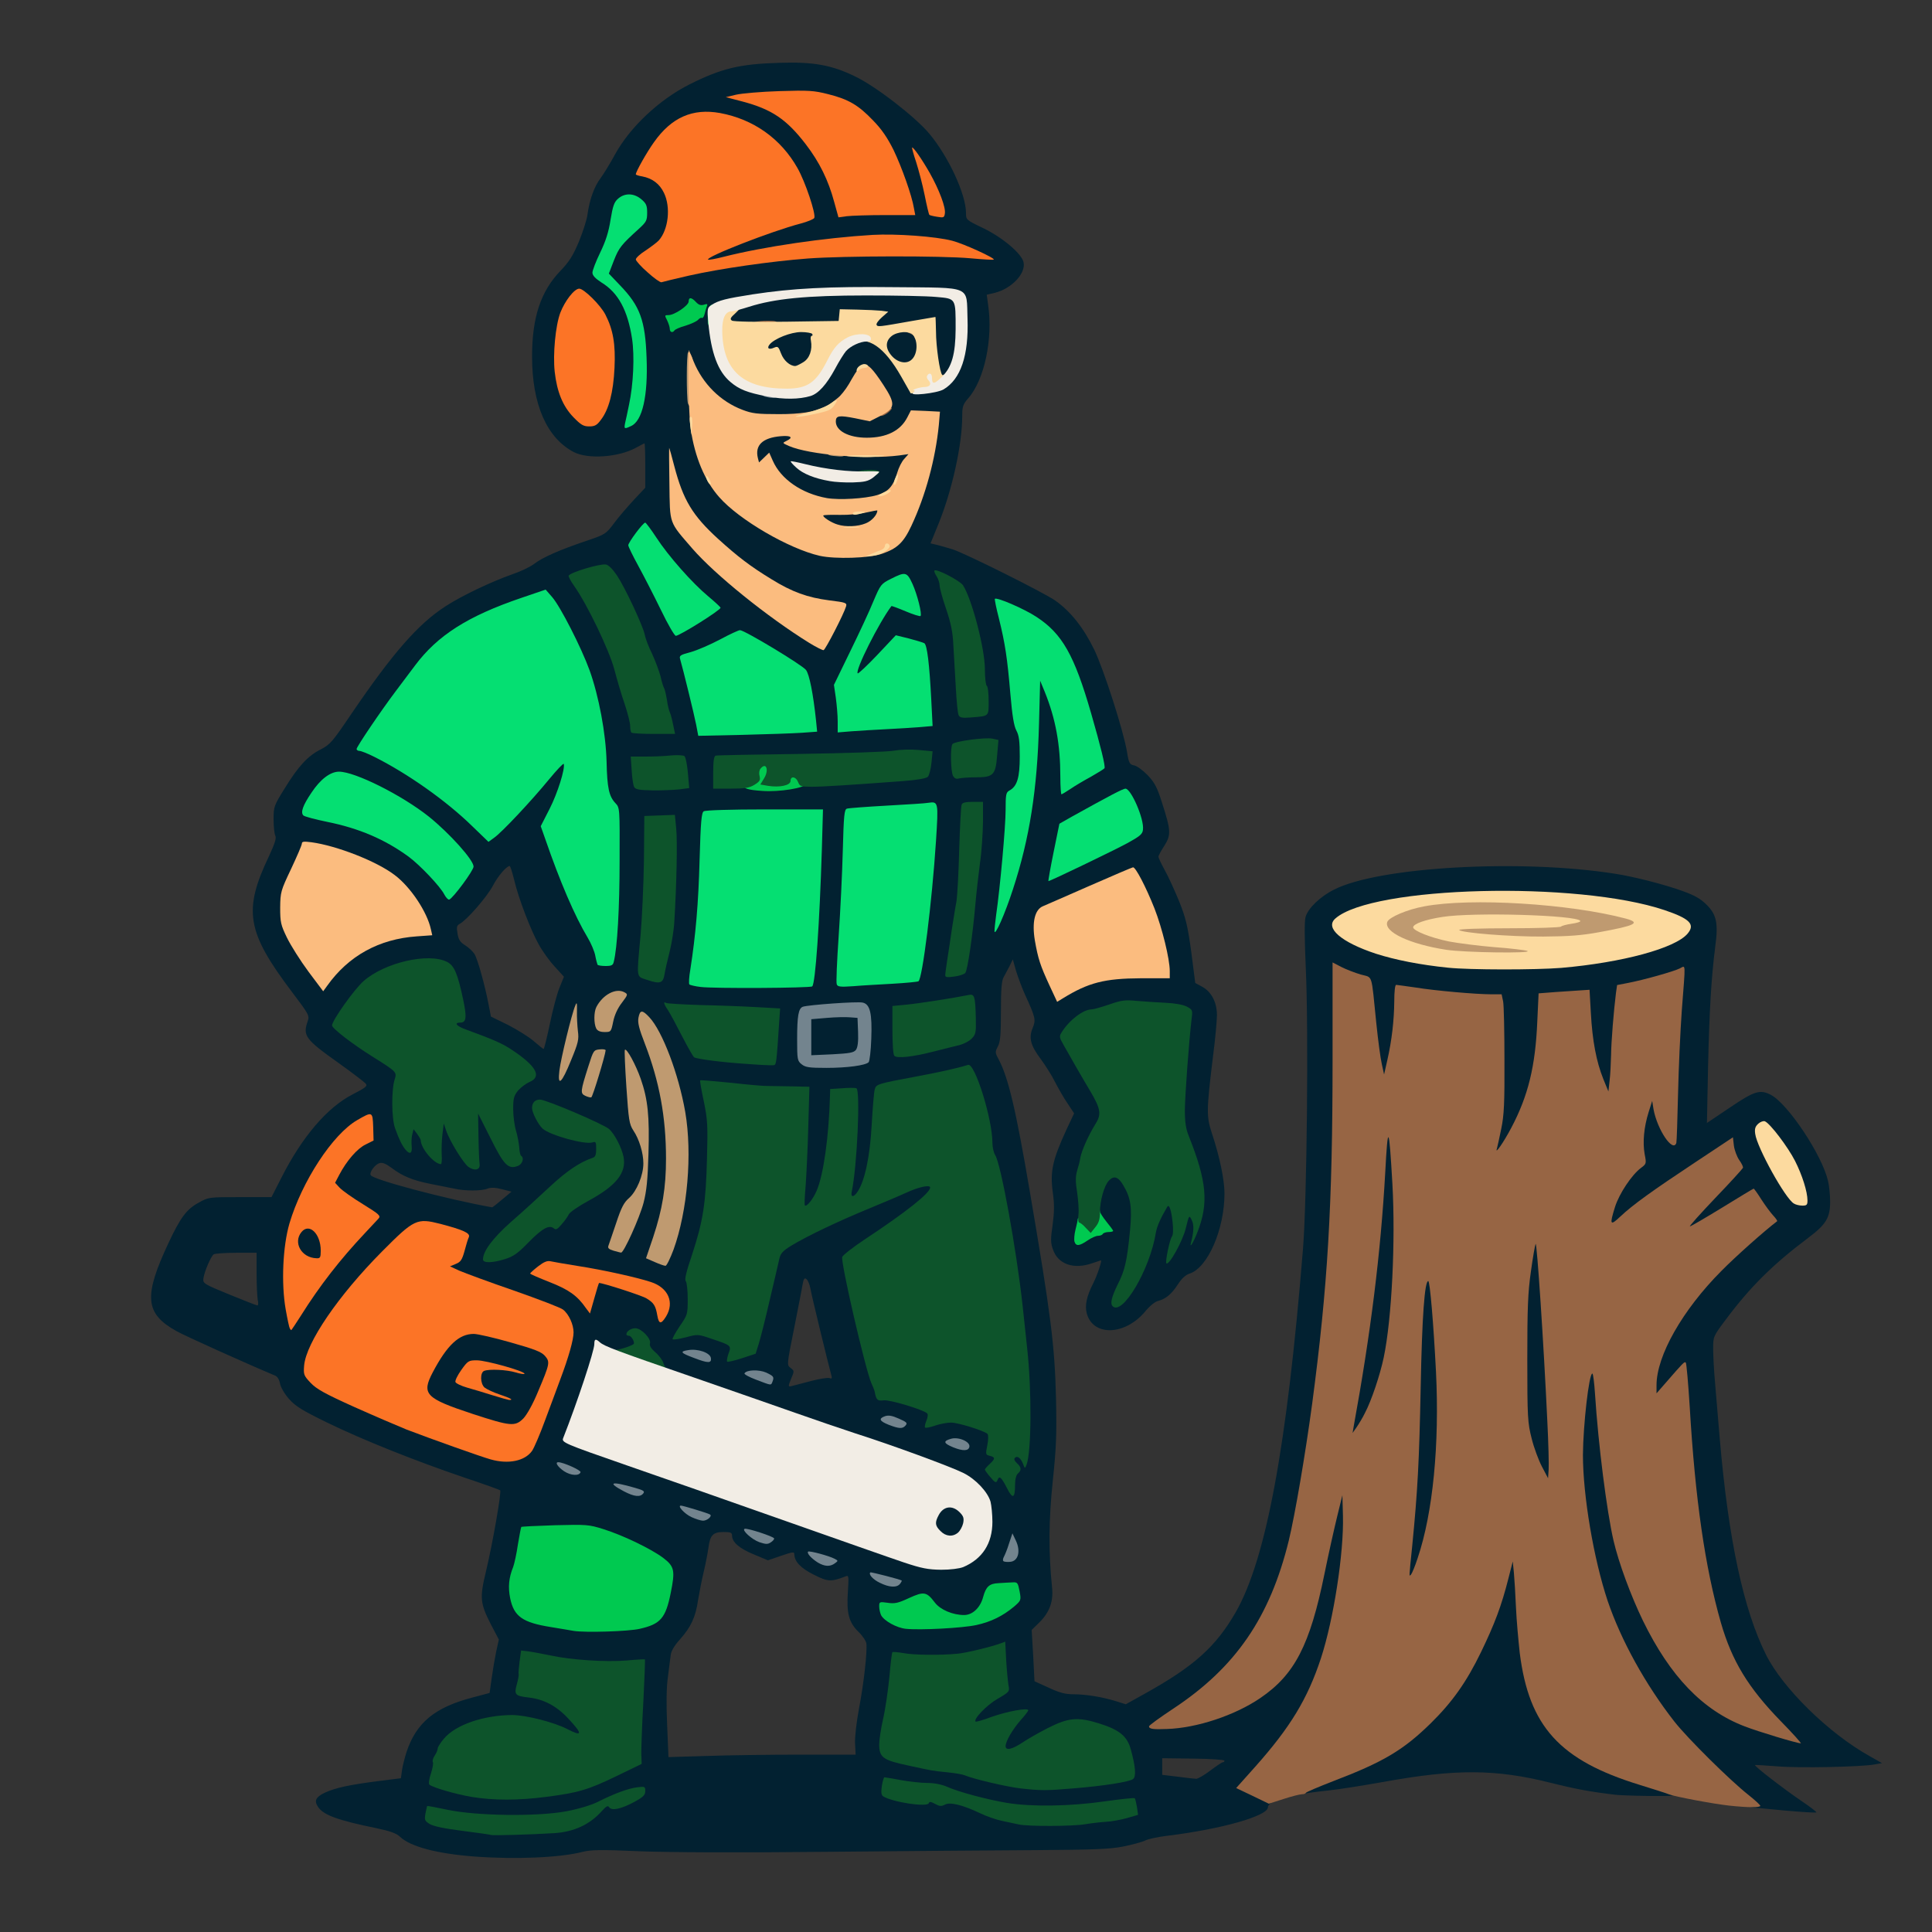 <svg xmlns="http://www.w3.org/2000/svg" version="1.0" viewBox="0 0 1024 1024">
  <rect x="0" y="0" width="1024" height="1024" fill="#333333" stroke="none"/>
  <g fill="#022131">
    <path d="M251.5 984c-19.8-1.5-34-5.2-39.5-10.5-1.9-1.8-5.2-3-12.4-4.5-20.9-4.3-28.2-7-31.1-11.4-2.1-3.2-1.1-5.2 3.8-7.5 5.6-2.5 12.2-4 27.5-6l12.7-1.6.6-4.5c.4-2.5 1.5-6.7 2.4-9.5 5.2-15.5 15-23.6 35-28.8l9-2.4 1.1-7.9c.6-4.3 1.7-10.7 2.4-14.1l1.4-6.3-4.3-8.2c-5.6-11-5.9-13.9-2.6-27.6 3.6-15 8.4-42.6 7.6-43.3-.3-.3-8.9-3.4-19.1-6.8-25.9-8.8-53.7-19.9-72.6-29.1-13.3-6.5-16.7-8.6-20.2-12.5-2.4-2.7-4.4-6.2-4.8-8.2-.4-2.2-1.4-3.8-2.8-4.3-14.8-6.2-47.5-20.9-52.1-23.5-16.7-9.3-17.5-18.4-4.1-46.9 6.2-13.2 9.5-17.7 15.8-21.1 5.3-3 5.4-3 22-3h16.7l5.4-10.6c10.9-21.4 24.1-36.9 37.5-43.8 7.2-3.7 8.1-4.5 7-5.8-.7-.8-7.2-5.8-14.5-11-17.6-12.5-18.9-14.4-16.2-22.1 1-2.9.6-3.6-8.4-15.5-24-31.8-25.9-43.1-12.1-72 3.1-6.7 4-9.5 3.3-10.8-.5-1-.9-4.9-.9-8.7 0-6.6.2-7.2 5.8-16.2 7.3-11.9 12.4-17.4 19.2-20.8 5-2.6 6.2-4 16.2-18.8 21.9-32.2 35.4-47.7 50-57.1 8.6-5.6 24.7-13.2 35.3-16.9 4.4-1.5 9.7-4 11.7-5.6 4.4-3.4 13.8-7.5 27.8-12.2 9.7-3.3 10.1-3.5 14.4-9.2 2.4-3.3 7.2-8.8 10.5-12.4l6.1-6.5v-11.7c0-6.5-.2-11.8-.4-11.8s-2.3 1.1-4.7 2.4c-9.2 5-25.3 6.1-32.8 2.2-14.3-7.5-22.1-25.3-22.1-50.7 0-20.6 4.6-34.5 15-45.3 4.8-5 6.7-8.1 9.9-15.7 2.1-5.2 4.2-11.6 4.5-14.4 1.1-7.7 3.5-14.6 7-19.2 1.7-2.3 5.1-7.9 7.6-12.5 7.9-14.4 23.4-29 39.5-37.1 16.8-8.4 26.4-10.8 47.5-11.4 18-.6 27.7 1.1 40.2 7.2 10.8 5.1 32 21.5 39.4 30.4C502.7 83 512 103 512 112.9c0 3.6.1 3.7 9.1 8 10.3 5 20.4 13.5 21.4 18.1 1.3 5.9-6.2 13.9-15.2 16.2l-4.3 1 .7 5.2c2.7 18-1.9 40-10.6 49.8-2.7 3.1-3.1 4.3-3.1 9.3 0 15-5.3 39.1-12.4 56.7l-4.4 10.8 4.2 1c2.2.6 5.7 1.6 7.6 2.2 6.4 2 48.3 22.9 54.3 27.1 8.2 5.8 15 14.4 20.7 26.1 5.1 10.7 15.3 42.4 17.3 53.9 1 6.3 1.4 6.9 3.9 7.4 1.5.3 4.7 2.7 7.2 5.3 3.6 3.8 5 6.5 7.5 14.5 4.7 14.6 4.9 17 1.2 22.8-1.7 2.6-3.1 5.2-3.1 5.8 0 .5 1.5 3.8 3.4 7.2 1.9 3.4 5.3 10.9 7.6 16.5 3.5 8.8 4.5 12.9 6.4 26.8l2.1 16.4 3.5 1.9c5 2.6 8 8.3 8 15.1 0 3-.9 12.9-2.1 22-3.5 28.8-3.5 31.6-.6 40.6 4.1 12.2 6.7 24.8 6.7 31.9 0 19-8.8 39.3-18.4 42.5-2.2.7-4.3 2.6-6.4 5.9-3.4 5.2-6.4 7.6-10.6 8.7-1.4.3-4.5 2.8-6.7 5.6-10.7 12.7-27.6 13.2-30.9.9-1.1-4.2-.1-9 3.5-16.1 2.1-4.1 4.7-12 4-12-.1 0-2.2.7-4.5 1.5-9.9 3.5-18.2.6-20.9-7.2-1.3-3.5-1.3-5.6-.2-13.1.9-6.9 1-10.8.1-17.2-1.5-11-.2-17.1 7.2-33.2l4.1-8.7-3.5-5.3c-2-2.9-4.9-8-6.6-11.3-1.6-3.3-5.1-8.8-7.6-12.2-5.4-7.2-6.5-11.3-4.2-16.6 1.7-4.2 1.4-5.5-4.2-17.7-1.6-3.6-3.7-9.2-4.7-12.5l-1.7-6-1.7 3.5c-1 1.9-2.4 4.6-3.2 6-1 1.9-1.4 6.3-1.4 18 0 12.3-.3 16.2-1.6 18.6-1.5 2.9-1.5 3.3.2 6.5 5.3 9.7 9.4 27.3 16.8 70.9 11.1 65.1 13.1 80.9 13.8 109 .4 19 .2 25.8-1.7 43.8-2.2 21-2.3 37.8-.4 56.5.8 7.5-1.3 13.2-6.7 18.6l-4.1 4 .8 13.6.7 13.6 7.5 3.4c5.8 2.7 8.8 3.5 13.2 3.5 6.5 0 15.2 1.4 22.6 3.7l5.1 1.6 10.4-5.8c25.7-14.3 37.3-24.7 47.8-42.9 16.2-28.3 27.2-87.8 35.7-192.6 2.1-26.1 3-116.3 1.5-148.5-.7-16.3-.8-25.2-.1-27.6 1.3-4.5 7.8-10.8 15.1-14.4 23.7-12.1 98.9-16.3 148.9-8.4 10 1.5 26.6 5.8 35.9 9.2 6.4 2.3 9.5 4.1 12.7 7.3 5.2 5.2 6.2 9.8 4.5 22.2-2.1 16.3-3.1 33.7-3.8 63.5l-.6 29.9 12.2-8.2c13-8.8 16-9.7 21.7-6.7 9.1 4.8 27.2 32 30.3 45.7.6 2.5 1.1 7.4 1.1 11 0 8.4-2.2 12-11.5 19-18.8 14.1-30.9 26.1-43.8 43.4-6.6 8.8-6.7 9-6.7 15.3 0 3.6.4 11.7 1 18.1.5 6.5 1.7 19.8 2.5 29.7 4.6 53.6 12.6 90.8 24.6 114.7 8.9 17.7 33.2 41.5 54.7 53.5l6.7 3.8-4 .7c-7.1 1.3-39.7 2-51.5 1-6.3-.5-11.6-.8-11.8-.7-.6.5 15.4 12.8 24.1 18.7 4.9 3.3 8.7 6.2 8.4 6.4-.3.3-7.9-.2-17-1-9-.9-16.7-1.6-17-1.6-2.9 0-35.4-31.3-44.2-42.5-15.3-19.6-28.3-43.1-35.4-64-4.7-14-10.5-41.3-12-56.9-1.9-19.4-1.1-44.9 2-62.8l1.2-6.8h7.4l.7 10.8c1.7 26.5 6.2 62.1 9.8 77.7 6.6 28.6 24 62.8 40.2 79 11.4 11.4 22.4 17.8 39.6 23.2l4.5 1.4-5.7-5.8c-12.6-13-22.5-30.2-27.7-48.3-8.4-29.4-14.9-74.8-16.7-117.5l-.7-15.9-5.2 5.7c-4.2 4.6-5.8 5.7-8.4 5.7H875v-7.1c0-9.3 1.4-14.6 6.5-25.4 7.8-16.2 21.6-33.4 39.3-48.8 5.3-4.7 10.9-9.5 12.4-10.8l2.6-2.4-3.7-5.6-3.7-5.6-14.4 8.8c-11.5 7.1-15.2 8.9-18.2 8.9-3.6 0-3.8-.1-3.8-3.3 0-2.5.9-4.2 3.6-6.8 2-1.8 8.1-8.2 13.6-14.1 9.7-10.4 9.9-10.8 8.4-13-.9-1.2-1.6-3-1.6-4s-.2-1.8-.5-1.8c-1 0-34 22.3-43 29.1-4.9 3.7-10.3 8.1-11.9 9.8-2.2 2.3-3.9 3.1-6.3 3.1-3.2 0-3.3-.1-3.3-4.4 0-9.7 7.4-24.9 15.1-31.2 2.2-1.8 2.4-2.6 2.4-11.9 0-6.7.6-12.3 1.9-16.7 1.8-6.6 1.9-6.8 5.1-6.8 3.1 0 3.4.2 4 4.3.4 2.3 1.9 6.7 3.4 9.7l2.6 5.5.6-21.5c.4-11.8 1.2-30.2 1.9-40.8.7-10.6 1.1-19.4.9-19.6-.2-.2-4.2.6-8.9 1.9-4.7 1.3-11 2.9-14.1 3.5-5 1-5.7 1.4-6.2 3.8-.5 2.7-2.2 24.6-3.3 43.5l-.6 9.7h-3.3c-3.1 0-3.4-.3-5.8-6.3-3.7-9.2-5.8-20.5-6.4-34.5l-.6-12.2-9.6.6c-5.3.3-10.2.7-10.8 1-.9.2-1.3 3.2-1.3 10.1 0 25.9-6.5 50.3-18.1 68.5-2.7 4.2-3.5 4.8-6.5 4.8-4.2 0-4.3-1.1-1.2-15.3 2-9.1 2.3-12.9 2.2-35.2 0-13.7-.3-26.6-.7-28.6l-.7-3.6-12.9-.7c-12.2-.6-24.4-1.8-33.8-3.2l-4.3-.6v8.3c-.1 9.7-1.3 20.3-3.6 30.7-1.6 7.1-1.6 7.2-4.9 7.2-3.1 0-3.3-.2-4.3-5.5-.6-3.1-1.9-12.6-2.7-21.3-.9-8.6-1.8-17.5-2.1-19.8l-.5-4.1-7.2-2.4-7.2-2.4-.1 49c-.2 76.9-2.8 120.4-10.9 181.4-3.7 27.4-9.1 58.9-12.4 72.6-9.6 39.1-27.7 66.5-57.6 86.8-11.1 7.5-10.8 7.9 3.9 4.7 10.6-2.4 23.8-8 32.6-14 18.2-12.4 26.3-28 34-65.8 2.2-10.8 5.2-24.5 6.6-30.4l2.6-10.8h6.8v14.3c0 24-5 56.6-12 77.8-6.7 20.5-16.2 36.4-33 55.4l-7.9 9 5.6 2.8c7.4 3.5 8.3 4.5 6.1 6.1-1 .7-1.8 1.8-1.8 2.5 0 4.6-24.7 11.6-53.4 15.1-4.9.6-10.1 1.7-11.6 2.5-1.6.8-6.8 2.2-11.7 3.2-7.2 1.4-15.4 1.7-45.8 1.9-20.3.1-70.5.5-111.5.9-47.7.5-83.4.3-99.1-.3-20.3-.9-25.6-.8-30 .3-12 3.1-35.4 4.1-57.4 2.5zm40-15.8c5.8-.6 10.7-1.7 13.8-3.2 2.6-1.2 4.6-2.5 4.3-2.7-.2-.2-4.1.3-8.6 1.1-11.1 2.2-51.2 2.2-59.7.2-10.2-2.5-12.3-2.8-12.3-1.7 0 2.1 5.9 3.8 19 5.5 7.4 1 14.2 1.9 15 2.1 2 .5 17.1-.2 28.5-1.3zm280.5-4.3c3-.6 9.1-1.4 13.5-1.8 9.3-1 13.5-2.4 13.5-4.6 0-1-.8-1.3-2.7-1-21.8 3.8-50 4.7-65.8 2.1-4.4-.8-8.1-1.2-8.3-1.1-.7.6 7.1 3.6 12 4.6 2.9.6 6.9 1.5 8.8 1.9 5 1.1 22.5 1 29-.1zm-70.3-12.2c1.1-1.2-9.1-3.6-17.2-4.1-4.9-.3-10.1-.9-11.4-1.2-1.9-.6-2.2-.3-1.9 1.2.6 3.4 8.1 5.2 19.7 4.8 5.7-.1 10.5-.5 10.8-.7zm-215.4-2.3c17.1-2.2 22.3-3.7 37.3-10.9 12.5-6.2 13.1-6.6 12.6-9.1-.3-1.5 0-6.3.6-10.8.7-4.4 1.4-14.2 1.6-21.6l.5-13.6-17.2-.1c-16.1 0-30.5-1.6-39.4-4.2l-3.2-.9-.6 5.6c-.3 3.2-.7 7.1-.9 8.8-.4 2.9-.1 3.2 2.6 3.8 1.7.3 4.1.6 5.5.6 4.7 0 13 4.9 18.7 11.1 5.1 5.4 5.6 6.5 5.6 10.5 0 4.1-.2 4.4-2.8 4.4-1.5 0-5.7-1.5-9.2-3.4-3.6-1.9-10.8-4.4-16.2-5.6-8.6-2-10.5-2.1-17.9-1.1-10.6 1.4-20.8 6-25.5 11.5-1.9 2.2-3.4 4.8-3.4 5.7 0 1-.4 2-.9 2.3-.5.3-1.1 2.3-1.3 4.3-.3 2.1-.8 4.5-1.2 5.3-1.3 2.9 22.1 8.7 36.2 8.9 3.5.1 11.8-.6 18.5-1.5zm279.4-4.5c13.4-1.1 29.7-3.4 31.3-4.4 2.9-1.8-.8-14.2-5.5-18.3-4.3-3.8-18.9-8.6-23.1-7.6-3.9.9-17.2 7.7-23.5 12-4.1 2.7-6.1 3.4-10 3.4H530v-4.5c0-4.6 1.8-9.4 4.8-12.7 2-2.4.6-2.3-7.6.7-3.8 1.4-8.4 2.5-10.1 2.5-2.9 0-3.1-.2-3.1-3.7 0-5.2 3.9-10.4 11.1-14.4 5.5-3.1 5.9-3.6 5.4-6.3-.3-1.6-.5-5.9-.5-9.6v-6.8l-9.2 2.4c-7.6 1.9-12.2 2.3-24.8 2.5-8.5.1-16.6 0-18-.2l-2.5-.4-1.1 12.5c-.7 6.9-2.1 16.8-3.3 22-2.4 10.5-2.2 13.3 1.2 15.4 2.4 1.5 24.7 6.2 34.4 7.2 3.2.3 6.7 1 7.8 1.4 4.1 1.8 22.3 6.1 29.5 6.9 4.1.5 7.8.9 8.2 1 .4 0 6.5-.4 13.5-1zm75.7-6.4c3.3-2.5 6.3-4.5 6.8-4.5.4 0 .8-.4.8-.8 0-.5-7.4-1-16.5-1.1l-16.5-.2v8.8l8.3 1c4.5.6 8.9 1.1 9.7 1.1.8.1 4.2-1.9 7.4-4.3zM424 930h29.5l-.3-5.8c-.2-3.4.7-11.1 2.1-18.7 2.5-13 4.4-29.8 3.9-34.4-.2-1.4-2.1-4.2-4.2-6.2-5.1-5-6.4-9.9-5.6-21.3.5-8.1.5-8.8-1.2-8.1-7.8 3-9.4 2.9-16.9-.9-7-3.5-10.3-7-10.3-11 0-1.2-1.2-1-7 1l-7 2.4-7.6-3.2c-7.6-3.1-11.4-6.5-11.4-9.9 0-1.6-.8-1.9-4.4-1.9-5.7 0-7.2 1.6-8.1 8.2-.4 2.9-1.5 8.7-2.5 12.8-1 4.1-2.3 10.9-3 15-1.3 9.1-3.8 14.4-9.6 20.9-2.9 3.2-4.7 6.2-4.9 8.3-.3 1.8-.9 7.1-1.5 11.7-.8 5.4-.9 14.5-.4 25.4l.7 17 20.1-.6c11.1-.4 33.4-.7 49.6-.7zm-89.5-69.5c8.2-1.5 12.7-4.1 14.9-8.4 1.8-3.4 4.8-17.9 4-19.2-2.7-4.4-22.4-14.9-36.1-19.2-7.2-2.3-9-2.4-22.8-2-8.2.2-15.1.5-15.3.7-.2.2-.9 4.4-1.7 9.2-.7 4.9-2.1 10.9-3.1 13.5-2 5.5-1.3 12.5 1.7 16.4 4 4.9 8.3 6.3 30.9 9.8 6.1 1 20.5.6 27.5-.8zm169-.6c3.3-.1 4.9-.4 3.5-.6-7-1.2-11.9-3.5-14.9-7.3l-3.1-3.9-5.3 2.4c-2.9 1.4-7.1 2.5-9.5 2.5-5 0-4.8 1 .8 4.5 4.1 2.6 9.6 3.5 17.5 2.9 2.8-.2 7.7-.4 11-.5zm20.8-4.5c6.7-3.4 12.7-8.7 12.7-11.2 0-2.3-.2-2.4-4.7-1.7-5.9.9-7.1 1.8-7.9 6.1-.3 1.9-1.5 4.5-2.6 5.9-2.3 2.9-1.8 3.1 2.5.9zm-16.8-27.8c11.9-5 17.8-16.8 14.5-28.7-1.5-5.3-7.9-12-14.5-15.3-7.5-3.6-29.1-11.5-65-23.6-15.9-5.4-43.5-14.9-61.2-21.1-28.9-10-32.2-11.4-32.8-13.6-.3-1.3-2.1-3.8-4-5.5-1.9-1.6-3.5-4-3.5-5.2 0-1.1-.5-2.8-1-3.6-.7-1.1-1-.8-1 1.6 0 2.7-.5 3.2-5 4.8-4.8 1.7-8.6 1.7-13.6.1-1.9-.6-2.4.1-4.9 8.2-1.5 4.8-4.9 14.8-7.6 22.2-2.7 7.4-4.6 13.8-4.1 14.3s14.3 5.5 30.8 11.2c16.4 5.7 53.8 18.8 82.9 29.1 29.2 10.3 58.2 20.5 64.5 22.6 12.5 4.2 19.7 4.9 25.5 2.5zm27.3-50.3c-.5-.6-.8-2.7-.6-4.5.3-3 .6-3.3 3.9-3.6l3.6-.3.8-10.2c1.1-13.1.8-23.7-1.1-41.2-.8-7.7-1.9-17.8-2.4-22.5-3.3-29.9-11.5-75-14.5-79.7-.8-1.2-1.5-4.2-1.5-6.5 0-7.1-4.6-26.6-8.2-35.1-1.7-4-2.5-4.8-4.2-4.5-1.2.3-9.7 1.9-19.1 3.7-24 4.6-24.2 4.7-24.9 7.6-.4 1.4-1.1 9.9-1.6 18.8-.7 12.2-1.5 18.2-3.3 24.4-3.4 11.4-4.8 13.3-9.7 13.3-4.7 0-4.7 0-2.6-14.8.8-5.3 1.8-17 2.2-25.9l.7-16.3H443l-.1 3.8c-.5 21.4-3.4 42-7 50.2-2.9 6.5-4.6 8-9.2 8h-4l.7-7.2c.7-8.1 2.6-55.1 2.2-55.5-.1-.2-5.9-.3-12.7-.4-6.8 0-18-.7-24.8-1.4-6.9-.8-12.6-1.4-12.7-1.2-.1.1.4 3.4 1.2 7.2 1.2 5.5 1.4 12.1 1.1 30.5-.5 25.8-1.7 34.8-6.9 51-2.8 8.4-3.1 10.9-3.2 22-.1 9.8-.5 13.1-1.7 15.1l-1.6 2.4 3.8-.3c3.7-.4 6.6.3 16.7 4 4.9 1.8 5.2 2.1 5.2 5.4 0 3.9-.1 3.9 4.4 2 4-1.7 4.4-2.7 10.7-30.1 2.3-9.9 4.6-19.6 5-21.5.7-2.8 1.9-4.1 6.5-6.9 8.7-5.2 25.3-13.1 40.9-19.5 7.7-3.2 16.8-7.1 20.3-8.6 3.4-1.6 8.9-3.2 12.2-3.6l6-.7v4.5c0 3.9-.5 4.9-4.2 8.4-5.8 5.5-9.8 8.5-26.8 19.9-8 5.3-14.7 9.9-14.9 10.1-1.1 1 12.2 56.7 15 62.9 1 2.2 1.9 4.9 2.1 6 .3 1.6 1.4 2.1 5.8 2.7 3 .4 9.1 2 13.5 3.6 7.3 2.6 8 3.1 8.3 5.8l.3 2.9 7.7-.3c6.5-.3 9 .1 15.7 2.6l8 2.8.3 6.2c.2 4.6.7 6.2 1.7 6.2 2.1 0 2 6.8-.2 9.2-1.5 1.7-1.4 1.8 2 1.8 2.3 0 3.7.5 3.8 1.3 0 .6.4.3.8-.8.5-1.1.4-2.5-.1-3.2zM273 770.4c2.2-.9 4.9-2.9 6-4.4 1.9-2.7 11.2-27.1 10.6-27.7-.2-.2-1.8 3.1-3.6 7.2-6.5 15-11.1 15.8-38.7 6.8-21.2-6.9-24.3-9.1-24.3-16.8 0-8.1 10.9-26.2 18-29.7 6.1-3.1 14.7-2.4 32.6 2.7 12.6 3.5 16.4 5 18.2 7 2.4 2.9 2.9 8.4 1.2 13.1-.6 1.5-.9 2.9-.7 3.1.5.4 4.8-11.5 7.2-19.9 1.5-5.3 1.5-6-.1-9.3-.9-2-2.7-4.4-4-5.4-1.3-1-10.6-4.7-20.6-8.1-10.1-3.5-22.9-8.1-28.5-10.2l-10.3-3.9v-3.6c0-2.9.5-3.6 2.9-4.6 2.3-.8 3.1-2 3.9-5.6.6-2.5.8-4.9.4-5.3-.4-.4-4.5-1.8-9.2-3.1-6.7-2-9-2.2-11.5-1.4-4.8 1.6-29.8 27.5-40.7 42.1-8.9 12-15.8 23.9-17.3 29.9-.6 2.1 0 3.3 3.2 6.7 5.6 6 36.4 19.7 75.3 33.7 13.7 4.9 23 7.9 25.2 8.2.4.1 2.6-.6 4.8-1.5zM429.7 732c4.6-1.2 9-1.9 9.9-1.6 1.3.5 1.5.2 1-1.6-1.6-5.8-10.6-42.7-11.1-46-.4-2.1-1.3-4.2-2-4.8-1.1-.9-1.5-.4-2.1 2.7-.3 2.1-2.4 12.6-4.5 23.3-3.9 19.5-3.9 19.5-1.9 21s2 1.8.5 5.3c-1.9 4.6-1.9 4.9.3 4.3.9-.2 5.4-1.4 9.9-2.6zM252 728.3l-.1-4.8-2.4 3c-3.1 3.7-3.1 5.2-.2 5.8 1.2.2 2.3.5 2.5.6.1 0 .2-2 .2-4.6zm-80.4-55.8c5.4-7.2 19-22.7 22.4-25.6 1.9-1.6 1.7-1.8-5.1-5.9-11.3-6.7-13.9-9.4-13.9-14.5 0-7.5 13-24.5 18.7-24.5 1.3 0 1.8-4.1.7-5.3-.4-.3-1.9 0-3.4.8-9.1 4.7-26.3 29.5-32 46l-1.7 5 3.8-.3c9-.9 11.9 2.7 11.9 14.8v7.2l-6.5-.4c-7.5-.5-10.2-2.4-11.4-7.9-.7-3.1-.9-2.7-1.6 3.5-.7 6.7-.1 22 1.1 27.9.6 2.6.9 2.4 6.2-5.5 3-4.6 7.8-11.4 10.8-15.3zm-35 16.4c-.3-1.7-.6-8-.6-14V664h-10.7c-6 0-11.3.4-12 .8-1.5 1-5.1 9.4-5.5 12.9-.3 2.5.3 2.9 13.7 8.4 7.7 3.1 14.4 5.8 14.9 5.8.5.1.6-1.3.2-3zm214.5.3c-1.3-2.4-5.9-6.2-7.5-6.2-.6 0 .6 1.1 2.6 2.5s4 3.4 4.3 4.6c.4 1.1.9 1.8 1.2 1.6.2-.3 0-1.4-.6-2.5zM316.3 677c4.6 0 .4-1-12.3-3-15-2.3-18.8-1.5-10.4 2.1 10.1 4.3 13.1 6 15.5 8.5l2.3 2.5 1.5-5c1.1-4 1.8-5.1 3.4-5.1zm285-2c3.5-6.5 6.9-16.8 8.2-24.5.3-2.2 1.9-6.2 3.5-9 2.4-4.4 3.2-5 6.4-5.3 3.8-.3 3.6-.7 5.2 8.3l.7 4 1-3.7c.8-3.6 1.1-3.8 4.8-3.8h3.9v-6.4c0-6.7-2.1-14.7-7.1-27.4-2.6-6.6-2.9-8.4-2.9-19 .1-12.9 2.4-45.7 3.5-48.4 1.1-2.7-4.3-4.8-12.1-4.8-3.7 0-9.3-.5-12.3-1.1-5.1-1.1-6.3-.9-13.2 1.5-4.1 1.4-8.3 2.6-9.3 2.6-2.9 0-9.2 3.7-12.5 7.5l-3.2 3.6 3.4 6.2c1.8 3.4 5.1 9.1 7.2 12.7 11.3 19 11.9 22.7 5.7 33.3-2.1 3.6-4.3 8.2-4.9 10.4-.6 2.1-1.8 6.1-2.6 8.9-1.2 3.9-1.3 6.2-.5 9.7 1 5 .6 18.6-.7 22.7-.8 2.4-.8 2.4 1.2.8 1.1-1 2.9-1.8 4-1.8 3 0 4.7-2.4 2.8-4-2-1.7-2-11.9 0-18.7 2-6.8 4.1-8.5 10.1-8.1 4.8.3 4.9.3 7.9 6.2 2.6 5.2 3 6.9 3 14.5 0 12.7-2.1 30.1-4.4 36.1-2.5 6.6-1.3 5.5 3.2-3zm-246.5-18.2c4.2-12.4 6.1-23.5 6.8-39.3.8-15.8-1.5-31.3-7.1-48-3.5-10.5-10.2-25.1-11-24.3-.3.2.8 3.8 2.4 7.9 6.9 18 10.1 37.1 10.1 61 0 17.5-1.5 28.3-5.9 41.9-2.8 8.7-2.7 9.7.5 9.9.6.1 2.5-4.1 4.2-9.1zm-86.5 6.3c1.3-.5 5.5-4.2 9.4-8.1 6.3-6.5 7.5-7.3 11.6-7.7 4.6-.6 7-2.2 9.1-6.5.6-1.3 5.2-4.5 10.2-7.3 13.4-7.3 18.4-12.2 18.4-17.7 0-3.5-3.9-11.5-7-14.3-2.8-2.5-33.4-15.7-33.8-14.5-.5 1.2 2.3 6.2 4.4 8.2 3.3 2.9 12.7 5.9 20.7 6.5l7.7.6v6.9c0 5.6-.3 7-1.7 7.4-6.9 2.3-13.9 7-22.9 15.4-5.6 5.2-14.7 13.5-20.4 18.5-5.6 4.9-10.9 10.3-11.7 11.9-1.5 2.8-1.5 2.9 1.1 2.2 1.4-.3 3.6-1 4.9-1.5zm63.7-12.3c2.1-4.6 4.1-9.3 4.5-10.6.6-2.2.5-2.2-1.4-1-1.4.8-3 4.2-4.7 9.3-1.4 4.4-2.8 8.6-3 9.3-.3.6-.3 1.2.1 1.2.3 0 2.4-3.7 4.5-8.2zm-65.9-15 5-4.2-5.1-1.3c-3.4-.9-5.8-1-7.6-.3-3.2 1.3-12.1 1.3-17.6 0-2.4-.5-8-1.6-12.6-2.5-9.5-1.9-14.9-4.1-20.8-8.6-3-2.2-4.8-2.9-6.3-2.4-2.5.8-5.5 5-4.6 6.4 1.4 2.4 40.6 12.8 64.3 17 .2.1 2.6-1.8 5.3-4.1zm686-9.3c-2.6-7.2-8.7-17.6-14-23.5-5.6-6.3-5.3-3.3.9 9.2 4.8 9.5 9.4 17.1 12.9 21.2 2.5 2.9 2.6-.1.2-6.9zm-681.5-23.9c-1-3.2-1.6-9.3-1.6-15 0-9.2.1-9.7 3-13 1.7-1.8 4.1-3.7 5.5-4 1.4-.4 2.5-1 2.5-1.5 0-1.1-10.4-9.2-16-12.4-2.5-1.4-8.3-3.9-13-5.5-4.7-1.7-9.3-3.3-10.2-3.7-1.3-.5-1.8-1.8-1.8-4.6 0-3.2.4-3.9 1.9-3.9 1.1 0 2.2-.3 2.4-.7.5-.9-3.4-17.1-5.2-21.5-.6-1.7-2.5-3.4-4.8-4.4-8.3-3.5-27.8 1.9-37.5 10.5-4.5 4-14.8 17.9-14.8 19.8.1.9 9.9 8.3 17.3 13.1 2.9 1.8 7.4 4.6 10 6.3l4.9 3.2-.6 5.1c-1.8 16.1-1.8 18.9 0 24.9 1.7 5.6 1.9 5.8 2.7 3.3.8-2.3 1.4-2.7 4.4-2.4 3.7.3 4.1.8 8.5 10.3l2.3 5 .2-4c.2-2.2.6-6.4.9-9.2.5-5.2.6-5.3 3.8-5.3 2.8 0 3.4.4 3.9 2.8.3 1.5 2.8 6.3 5.4 10.7l4.8 8 .3-13.7.3-13.8h3.2c3.1 0 3.4.4 8.4 10.8 2.9 5.9 6.3 12.3 7.5 14.2l2.3 3.5.3-3.8c.2-2.1-.4-6.2-1.2-9.1zm70-9.8c-.8-6.9-3.3-17.5-4.7-19.8-.6-.9-.7 2.5-.2 9 .5 8.2 1.1 11.2 2.7 13.7 1.2 1.8 2.3 3.3 2.5 3.3.2 0 0-2.8-.3-6.2zm103.2-30.5c-2.7-.2-6.9-.2-9.5 0-2.7.2-.5.3 4.7.3s7.4-.1 4.8-.3zM409 552.1c0-4.9.3-10.2.6-11.9l.6-3-12.3-.5c-6.8-.2-18.3-.6-25.5-.8l-13.2-.4 5.4 10.7c2.9 5.8 5.8 10.9 6.4 11.3 1.7 1.1 21.6 3.3 30.3 3.4l7.7.1v-8.9zm17.9-2.8c-.1-9.6-.2-10.3-1-5.8-.8 4.5-.3 16.5.7 16.5.2 0 .3-4.8.3-10.7zm64.6 5.2c5.5-1.4 11.8-3 14-3.6 6.8-1.7 8.5-4.2 8.5-12 0-3.7-.3-7-.7-7.2-.5-.2-5.5.3-11.3 1.3-5.8 1-14 2.1-18.2 2.5l-7.8.7v9.7c0 5.4.3 10.1.7 10.4 1.1 1.2 4.5.8 14.8-1.8zm-200.1-11.7c1.5-7.3 3.8-16 5.1-19.2l2.4-5.9-4.9-5.4c-2.8-3-6.6-8.3-8.5-11.8-4.3-7.7-10.7-24.4-13-34.2-1-4-2-7.3-2.4-7.3-1.7.1-6.2 5.3-9 10.7-3.2 5.9-13.8 18.1-17.5 20-1.5.8-1.7 1.7-1.1 5.1.5 3.2 1.4 4.6 4 6.2 1.8 1.1 4 3.2 4.9 4.5 1.7 2.6 5.6 16.6 7.6 27.1l1.2 6.2 9.2 4.5c5 2.6 11.1 6.4 13.6 8.6 2.5 2.2 4.8 4 5.1 4.1.3 0 1.8-6 3.3-13.2zm167.3 1c-.2-2.4-.4-.7-.4 3.7s.2 6.3.4 4.3c.2-2.1.2-5.7 0-8zm-136.8-5.3c.1-1.2 1-3.8 2.1-6l2-3.8-3 2.8c-4.1 3.9-5.5 7.7-3.9 10.6 1.2 2.3 1.2 2.3 2 .4.4-1.1.8-2.9.8-4zm111.9-2.2c-1-.2-2.6-.2-3.5 0-1 .3-.2.5 1.7.5s2.7-.2 1.8-.5zm22-1.4c-1.1-.6-5-.6-11-.1l-9.3.9 11 .1c7.7.1 10.5-.2 9.3-.9zm123.7-17.4c3.8-1 11.8-1.9 21.8-2.2 8.6-.3 15.7-.8 15.7-1.2 0-.3-1.1-5.3-2.4-11.1-2.5-11.1-6.5-22-11.9-32.4l-3.2-6.3-20.5 8.9c-11.3 4.9-21.7 9.5-23.3 10.1-6.7 2.8-5.2 18.9 3.4 35.9l2.9 5.8 5.8-2.9c3.1-1.6 8.4-3.7 11.7-4.6zm-152 2.3c1.6-1.6 3.7-31.2 5-70l.6-17.8h-27.8c-15.7 0-28.4.4-29.3 1-1.2.8-1.6 5.2-2.1 25.2-.4 13.4-1.5 30.8-2.4 38.8-1 8-1.8 16.3-1.9 18.5l-.1 4 5 .6c6.5.9 52.1.6 53-.3zm41.1-1.4c7.8-.3 14.6-.9 15.2-1.3 1.2-.7 4.3-20.6 6.6-42.1 2-19.1 3.8-45.1 3.2-45.7-.6-.6-39.1 1.6-41.7 2.3-1.4.4-1.7 3.6-2.3 23.2-.3 12.5-1.3 31.9-2 43.2-.8 11.3-1.2 20.9-.9 21.3.3.5 2.1.6 4.2.3 2-.3 10-.8 17.7-1.2zm-281.2-15.6c7.5-4.8 19.7-8.7 29.7-9.5l7.7-.6-1.9-4.4c-5.3-12.3-14.6-21.7-28.4-28.4-9.2-4.4-25.4-9.9-29.4-9.9-1.1 0-3.5 4.1-7.6 13.2-4.9 10.8-6 14.2-6 18.3.1 6.6 5.1 17.1 13.4 28.3l6.2 8.3 5.2-5.7c2.9-3.2 7.9-7.5 11.1-9.6zm161.9 10.5c.3-2.1 1.4-7.5 2.6-12 2.4-9.4 4.6-47.9 3.5-59.6l-.7-6.8-5.1.3-5.1.3-.2 23c-.3 20.7-1.4 41-2.9 52-.5 3.7-.3 4.1 2.3 5.2 4.5 1.8 5.1 1.5 5.6-2.4zm159.4-.5c1.1-1.4 3.9-20.8 5.3-36.8.5-5.8 1.6-15.4 2.4-21.5.9-6 1.5-14.5 1.6-18.7 0-7.6-.1-7.8-2.4-7.8-1.3 0-2.6.7-2.9 1.5-.4.8-.9 11.5-1.3 23.7-.3 12.3-1 24.8-1.5 27.8-.9 4.9-2.5 14.9-4.5 28.3-.5 3.8-.4 4.7.8 4.7.9 0 2-.6 2.5-1.2zm315.8-2.8c15.7-1.4 34.6-4.5 44.5-7.5 9.9-3 19.4-7.1 21.5-9.5 1.4-1.6 1.4-1.9-.9-3.4-3.9-2.5-17-6.6-28-8.7-41.3-8-100-7.5-133.3 1.2-8.2 2.2-17.8 6.7-17.7 8.4 0 .6 2.5 2.7 5.5 4.7 9.6 6.6 30.7 12.3 54.4 14.7 11.7 1.2 40.1 1.2 54 .1zm-502.2-3.2c1.8-7 3.1-28.4 3.1-50.5.1-24.8.1-25.2-2.2-27.6-3.4-3.6-4.2-7.6-5.2-25.2-1-17.8-3.9-32.8-8.9-46.3-4-10.7-15.2-32.7-18.8-37l-2.8-3.3-13.5 4.9c-15.1 5.5-19.6 7.6-29 13.7-8.4 5.4-16.6 12.9-22 20.2-2.4 3.2-6.9 9.2-10 13.3-4.5 5.9-15 21-17.6 25.2-.3.4 2.4 2.1 5.8 3.9 17.2 8.6 38.2 23.3 50.9 35.6l7.6 7.4 10.8-11.3c5.9-6.2 13.9-15.2 17.8-20 6.3-7.9 7.5-8.8 10.4-8.8 3.2 0 3.3.1 3.3 4.3 0 6.7-3.6 19.3-7.6 26.4l-3.5 6.4 1.7 5.2c5.8 17.7 15.1 39.4 21.9 50.7 1.8 3 3.6 7.3 4 9.5.4 2.2 1 4.3 1.2 4.8.8 1.4 2.1.7 2.6-1.5zm-76.6-45.6c1.8-2.6 2.1-2.1-9.7-14.5-11.7-12.4-32.4-26.1-47.8-31.7l-8.5-3.1-3.7 2.5c-3.6 2.3-12.6 14.4-11.6 15.4.3.2 5.7 1.5 12.1 2.8 23.6 4.8 40.8 14.1 55.1 29.8l6.9 7.6 2.8-3.2c1.6-1.8 3.6-4.3 4.4-5.6zM540.6 444c4.2-18.5 6.4-38.6 7.1-63.2l.6-22.8h3.1c3.1 0 3.3.3 6.3 8.8 1.8 4.8 3.7 10.3 4.2 12.2 1.5 5.2 3.1 19.4 3.1 27.7 0 4 .2 7.3.4 7.3s4-2 8.4-4.5l8-4.5-1.4-5.8c-.9-3.1-3.1-11.3-5.1-18.2-8.6-29.8-15.1-41.7-27.5-50.1-6-4.1-14.6-8.4-15.4-7.7-.2.3.1 2 .6 3.9 2 6.8 4.2 21.6 5.5 37.5 1 11.8 1.9 17.1 3.2 19.6 1.5 2.7 1.8 5.6 1.8 16.8 0 14.4-1.1 18.7-5.5 21-1.8 1-2 2.1-2 10.6 0 5.2-.4 13.8-1 19.2-2 20.2-2.1 19.5.6 11.2 1.3-4.1 3.6-12.7 5-19zm50.4 1.8c5.2-2.8 10-5.5 10.7-6 1.3-1-1.2-9.4-4.3-14.7l-1.7-2.8-6.6 3.7c-3.6 2-10.6 5.8-15.4 8.4-4.9 2.6-9 5.3-9.3 5.9-.2.7-1.2 5.5-2.2 10.8l-1.8 9.6 10.5-4.9c5.8-2.7 14.8-7.3 20.1-10zm-229.3-31.1c.7-.8-1.1-10.6-2.1-10.9-.6-.2-5.7-.2-11.3 0l-10.3.3v4.2c0 5.5.8 6.5 5.5 7 3.8.5 17.6 0 18.2-.6zm58 .3c3.8-.5 15.6-1.5 26.3-2.1 30-1.6 41.3-2.7 42.6-4.1.7-.7 1.5-2.7 1.8-4.4l.7-3.1-5.3-.6c-2.9-.3-7.3-.2-9.8.3-2.5.6-24.3 1.2-48.5 1.6-24.2.3-44.6.7-45.2.9-.8.3-1.3 2.4-1.3 5.9v5.5l9.8.4c5.3.1 12.5.4 15.9.5 3.5.1 9.3-.2 13-.8zm103.1-7.7c2.7-2.4 3.7-11.9 1.3-12.6-2.5-.6-15.5 1.5-16.3 2.7-.9 1.3-1 7.8-.2 10 .9 2.4 12.4 2.2 15.2-.1zm-101-21.9 7.2-.6v-3.1c0-6.6-3-21.2-4.8-23.6-1-1.4-8.7-6.5-17-11.3l-15.1-8.9-8.3 4.5c-4.6 2.5-10.4 5-13.1 5.7-2.6.6-5 1.5-5.3 2-.3.5.8 6.4 2.5 13.1 1.6 6.8 3.5 14.8 4.1 17.9l1.1 5.6 20.7-.4c11.4-.2 24-.6 28-.9zm-68.8-1.7c0-1.3-.4-2.7-.9-3.2-.5-.6-1.3-3.5-1.9-6.5-1.6-8.8-4.9-19.2-8.1-25.6-1.6-3.2-3.2-7.3-3.5-9.1-.7-4.3-10.1-24.4-14.5-31.1-3.7-5.8-3.3-5.7-12.4-3.4-5.1 1.3-5.3 1.6-2.9 4.9 5.6 8 17.4 32.9 19.8 42.1 1.4 5.3 3.8 13.6 5.5 18.4 1.6 4.8 2.9 10 2.9 11.6 0 1.6.3 3.2.7 3.5.3.4 3.9.7 8 .7 7 0 7.3-.1 7.3-2.3zm119.9-.7c9.6-.5 17.6-1.2 17.9-1.4.5-.6-1.6-31.9-2.5-35.4-.4-1.7-1.8-2.6-6-3.8l-5.5-1.6-9.1 9.6c-8.4 8.8-9.5 9.6-12.9 9.6-3.5 0-3.8-.2-3.8-2.7-.1-2.5-.3-2.4-2.5 1.9-2.3 4.4-2.4 5.4-1.9 15.1l.7 10.4 4.1-.3c2.3-.2 11.9-.8 21.5-1.4zm46.5-6.6c1.7-.7 2.3-8.8.7-9.8-.4-.3-1.1-5.4-1.4-11.3-.5-10.9-3.7-24-9-37.2-2-4.8-6.9-10.3-8.2-9-.2.3 1.1 5.1 3 10.7 3.2 9.6 3.5 11.4 4.5 31.4 1.4 26.9 1.2 25.8 5.4 25.8 1.9 0 4.1-.3 5-.6zm-79.5-45.6 4.1-8.3-9.8-1.6c-11.7-2-17.6-4.2-28.4-11-22.1-13.6-40.8-31.4-46.3-44.2l-1.4-3.2-.1 5.1c0 4.3.5 5.8 3.8 10 10.8 14.5 22.5 25.6 42.7 40.8 14.6 11 28.7 20.6 30.2 20.6.7 0 3-3.7 5.2-8.2zm-72.9-3.3c3.4-2.4 6.7-4.6 7.3-4.8.5-.1-3.5-4.8-8.9-10.3-8.8-8.8-21.2-23.9-22.7-27.6-.4-.9-1.3-.5-3.1 1.5l-2.6 2.8 4 7.2c2.2 4 7.2 13.6 11 21.5 3.8 7.8 7.3 14.2 7.7 14.2.5 0 3.8-2 7.3-4.5zm105.6-9.5c1.7 0 4.8.7 6.7 1.5 2 .8 3.9 1.5 4.1 1.5.6 0-1.8-7-3.6-10.3l-1.3-2.5-4.4 2.2c-3.7 1.8-4.7 2.9-6.7 8-3 7.3-3 8.2-.2 3.4 1.8-3.1 2.8-3.8 5.4-3.8zm-8.1-27.5c8.1-2.8 11.3-5.9 15.7-15.1 7-15.1 10.6-27.9 14.3-51.6.4-2.7.3-2.8-4.3-2.8-4.5 0-4.9.2-6.5 3.4-1.8 3.9-6.6 7.8-11.6 9.5-4.3 1.4-21.1 1.4-24.8 0-5.3-2-7.3-4.8-7.3-10.2 0-4.3-.2-4.8-1.7-4.2-8.4 3.5-31.9 4.8-42.2 2.4-10.1-2.3-21.3-10-27.4-18.9-1.7-2.4-1.8-2.3-1.2 6 2.2 31.3 9.2 47.2 26.4 60.4 12.8 9.8 31.9 19.5 43.6 22.2 7.5 1.7 20.3 1.2 27-1.1zm-144.2-81c3.1-10 3-26.7-.1-34.7-2.5-6.3-8.2-14.2-11.4-15.9-1.9-1-2.5-.8-4.5 1.7-5.1 6.3-6.7 12.8-6.7 27.4-.1 12 .2 14.2 2.3 19.4 1.4 3.6 4.2 7.8 7.3 11l5 5.1 2.9-3.5c1.7-1.9 4-6.6 5.2-10.5zm144.7 7.7c1.9-.9 3.6-2.4 3.8-3.2.3-1.6-8.6-15.1-10.3-15.7-.5-.2-2.5 2.7-4.4 6.3-1.9 3.6-4.9 7.7-6.9 9.2l-3.5 2.7 5.9 1.1c8.4 1.6 11.4 1.5 15.4-.4zm-125.1-24.1c0-5.7-.1-10.2-.3-10-.2.2-.5 6.3-.8 13.4-.3 7.2-.1 11.7.2 10 .4-1.6.8-7.7.9-13.4zm87.4 13.5c4.5-1.9 7.9-5.9 12.7-14.8 6.4-11.9 11.2-14.8 21.9-13.4 3.8.5 5 .3 5.4-.8.4-1.1-.3-1.6-2.6-1.8-2.9-.3-3.2-.7-3.5-3.8-.4-4.3-1.4-5-7.9-5-5.1 0-5.2 0-5.5 3.3l-.3 3.2h-14l-.2 6.5c-.3 10.5-1 12.9-4.6 15-6.3 3.9-14.9 2.1-17.3-3.5-1.2-2.9-1.9-3.5-4.4-3.5-2.8 0-3-.2-3-3.9 0-4.3 2.1-6.4 9.2-9.6 3-1.4 2.3-1.5-10.4-.9-17.4.8-18.8.5-18.8-4.3 0-2 .7-4.5 1.7-5.5 2.3-2.5-.2-2.4-4.4.2-3.1 1.9-3.2 2.2-2.7 6.7 2.8 22.9 9.3 31.4 26.9 35.8 6.9 1.7 17.9 1.8 21.8.1zm69.6-3.1c1.9-1 2.1-1.4.9-1.5-1 0-2-1-2.3-2.2-1.6-7.5-2.5-15-2.5-21.1 0-6.7-.1-6.9-2.2-6.3-1.3.3-3.2.6-4.2.6-1.9 0-1.9 0-.1 1.4 1.3.9 2 3 2.3 6.9.7 9.2-1.4 13.7-6.4 13.7H480l2.1 4.3c3.3 6.6 3.8 7 8.2 6.3 2.2-.4 5.1-1.3 6.6-2.1zM366.1 167c3.1-2.6 1.5-2.6-1.8 0-1.4 1.1-2.1 2-1.5 2 .5 0 2-.9 3.3-2zm-3.8-24 9.7-2.2v-3.4c0-3.3.3-3.6 7.6-6.9 9.6-4.4 29.4-11.6 39.9-14.5 4.4-1.2 8.1-2.3 8.3-2.5.7-.6-4.3-14.7-7-19.5-6.9-12.5-14.3-19.9-25.3-25.3-21.2-10.6-34.7-7.2-47.4 11.9-5.4 8-6.2 10.4-3.3 10.4 3.3 0 7.9 3.8 10.1 8.2 1.6 3.5 2.1 6.3 2.1 13.1 0 12.6-2.2 17.3-10.8 22.7l-4.3 2.8 4.8 4c2.6 2.3 4.9 3.9 5.2 3.8.4-.2 5-1.4 10.4-2.6zm-42.3.1c0-1.1.3-2.8.6-3.8s-.2-.7-1 .7c-1.8 2.9-2 5-.6 5 .6 0 1-.9 1-1.9zm106-9.2c7.4-.6 29-1.1 48-1.1 29.1-.1 33.9-.3 30.8-1.4-12.3-4.2-39.3-4.8-66.8-1.5-16.8 2.1-41.4 6.5-30.5 5.5 2.8-.2 11.1-.9 18.5-1.5zm-91-14.8c4.7-3.5 5.8-6.6 3.4-9.2-3.4-3.8-5-4.1-7.8-1.7-2.1 1.9-2.8 3.9-3.9 10.9l-1.3 8.6 3.2-3.1c1.7-1.7 4.6-4.2 6.4-5.5zm145.4-10.8c-1.3-5.6-7.7-22-11.1-28.5-4.1-7.9-13.8-18.4-20.4-22.2-7.5-4.3-18.6-6.6-31.5-6.6-14.8 0-15.9.5-8.7 4 16.7 7.9 31.4 28.3 37.3 51.8l1.1 4.2H481l-.6-2.7zm16 .5c-.3-1.3-1-3-1.5-3.8-.7-1.3-.8-1.3-.9 0 0 2.7 1.2 6 2.2 6 .5 0 .6-1 .2-2.2z"/>
    <path d="M495.5 814.5c-2.9-2.9-3.4-9.8-1-14.4 1.7-3.5 3.2-4.1 9.6-4.1 4 0 5.5.5 7.6 2.6 2.4 2.4 2.5 3.1 2 8.7-.7 7.9-2.7 9.7-10.4 9.7-4.4 0-5.8-.5-7.8-2.5zM440.9 281c-1.4-.4-3.8-1.5-5.3-2.5-2.2-1.5-2.7-2.4-2.4-5.4l.3-3.6 8.5.3c4.7.1 10.9-.3 13.9-1 5.3-1.3 5.1-1.3-7.5-1.3-10.5 0-14.2-.4-20-2.2-8.2-2.6-15.4-7.8-19.2-13.7-2.5-3.7-3-4.1-6.4-3.8-3.5.3-3.7.2-4.4-3.4-.4-2-.3-5.8.2-8.3 1.2-5.9 4-7.4 15.2-7.9l8.2-.4v3c0 3.6 1.5 4.2 16 6.8 7.6 1.3 13.2 1.5 27.8 1l18.2-.6v3.4c0 2-.8 4-2 5.1-1 .9-2.6 4.1-3.4 7-2.1 7.1-4.8 10.2-10.4 11.9-2.8.9-3.8 1.5-2.4 1.5 1.8.1 2.2.7 2.2 3.6 0 5.2-1.8 8.2-6.2 9.9-4.1 1.7-16.3 2-20.9.6zm415.6 670.3c-13.5-1.6-21.1-3-34.7-6.4-29.1-7.3-50.4-7.4-88.8-.4-10.2 1.8-23.2 3.9-29 4.5-5.8.6-11.5 1.4-12.7 1.7-1.9.4-2.3.1-2.3-1.8 0-2.2 1.5-3 14.7-7.9 25.8-9.7 36.8-16.3 51.6-30.6 4.2-4.2 10.4-11.2 13.8-15.7 10.6-14 24.2-44.9 28.1-63.8 1.2-5.7 1.3-5.9 4.4-5.9 3.2 0 3.2.1 3.8 5.8.3 3.1.8 11.3 1.1 18.2 2.8 59.5 16.5 79 66.5 94.4 12.2 3.7 14.6 4.7 14.8 6.5.3 2.1 0 2.1-14 2-7.9-.1-15.6-.4-17.3-.6zM744 834.7c0-1.9.7-10.1 1.5-18.3 2.9-29.5 3.7-44.5 4.5-84.4.5-24.1 1.3-43.6 2.1-48.2l1.3-7.8h7.3l1.2 13.3c.6 7.2 1.7 23.7 2.3 36.6 2 43.1-2.2 84.2-11 106.7-1.8 4.5-2.3 4.9-5.6 5.2-3.5.3-3.6.2-3.6-3.1zm70.2-54.6c-1.8-3.2-4.2-9.8-5.4-14.7-2.1-8.4-2.3-10.9-2.3-44.9 0-29.4.3-38.4 1.8-49 2.4-17 2.2-16.5 6-16.5h3.3l2.2 37.3c3.1 49.9 4.1 71.2 4.2 83.5V786h-3.4c-3 0-3.6-.5-6.4-5.9zM714 758.8c0-1.8 1.3-10.9 2.9-20.3 8-46 12-80 14.2-119.7l1.3-22.8h3.2c2.9 0 3.2.3 3.7 4.4 1.7 11.9 2.9 47 2.3 64.9-1.6 47-6.6 72.8-17.6 91.1-3 5-3.8 5.6-6.7 5.6-3.1 0-3.3-.2-3.3-3.2z"/>
  </g>
  <path fill="#00c950" d="M304 864.4c-1.4-.3-6.7-1.1-11.9-2-15.1-2.4-19.7-5.6-21.7-15.3-1.2-6-.7-10.9 1.6-16.6.6-1.6 1.8-7 2.5-11.9.8-4.8 1.6-9 1.8-9.3.3-.2 8.3-.6 17.9-.9 16.7-.4 17.8-.4 25.7 2.1 10.7 3.4 25.3 10.5 31.6 15.2 6 4.6 6.4 6.7 4 18.6-2.7 13.4-5.4 16.5-16.4 19-5.9 1.4-29 2.1-35.1 1.1zm176.1-1.1c-4.8-.5-11.4-4.1-13.1-7.2-.5-1.1-1-3.2-1-4.6 0-2.5.1-2.6 4.4-2 3.8.6 5.6.2 11.4-2.5 7.9-3.6 9.3-3.4 13.7 2.4 2.9 3.8 9.5 6.6 15.5 6.6 4.5 0 8.6-3.9 10.1-9.6 1.5-5.5 3.3-7.1 8.2-7.3 2.3-.2 5.5-.3 7.2-.4 2.8-.2 3 .1 3.9 4.7.9 4.8.8 4.9-3 8.2-5.9 4.9-12.1 8-19.9 9.7-7.2 1.6-29.7 2.8-37.4 2zm89.4-205.2c-.3-1-.1-3.8.5-6.2.6-2.4 1.2-5 1.2-5.7.1-.9 1.4-1.2 4.2-1 3.6.3 4.1 0 4.4-1.9.3-2.3 3.2-3.3 3.2-1.2 0 .7 1.6 3.1 3.5 5.5 1.9 2.3 3.5 4.5 3.5 4.8 0 .3-1.1.6-2.4.6-1.4 0-2.8.5-3.1 1-.3.6-1.5 1-2.5 1-1.1 0-3.6 1.1-5.6 2.5-4.4 3-6.1 3.1-6.9.6zM404 419.2c-7.7-.5-10-1.3-10-3.1 0-1 1.1-2.3 2.5-2.9 1.9-.9 2.5-1.9 2.5-4.5 0-4.3 1.5-5.7 6.1-5.7 4.2 0 4.9 1.1 4.9 7.2 0 3.2.3 3.9 1.6 3.4.9-.3 2.2-.6 3-.6.8 0 1.4-.9 1.4-2 0-1.7.7-2 4.5-2 4 0 4.7.3 5.5 2.6.6 1.4 1 3.1 1 3.9 0 2.1-14.1 4.4-23 3.7zm-49-244.9c0-1-.7-3-1.4-4.5-1.4-2.7-1.4-2.8.8-2.8 3.1 0 10.6-5.1 10.6-7.2 0-2.4 1.5-2.3 3.9.3 1.4 1.5 2.5 1.9 4.2 1.4 1.8-.6 2.1-.4 1.5 1-.3.9-.9 2.8-1.2 4.1-.3 1.3-1 2.2-1.4 1.9-.4-.3-1.3.2-2 1s-3.7 2.2-6.6 3.1c-3 .8-5.6 2-5.9 2.5-1 1.5-2.5 1-2.5-.8zm20.1-6.4c-.1-3 .4-5.1 1.4-5.9 1.3-1 1.5-.9 1.4 1.1 0 1.3-.7 4-1.4 5.9l-1.3 3.5-.1-4.6z"/>
  <g fill="#0d542b">
    <path d="M260.5 972.6c-.5-.2-7.4-1.2-15.3-2.2-9.6-1.2-15.3-2.4-17.4-3.6-2.7-1.7-2.9-2.2-2.3-5.6.4-2 .8-3.8.9-4 .2-.1 5 .8 10.7 2 15.5 3.3 47.8 3.7 63.2.8 6.7-1.3 13.3-3.3 16.8-5.1 8.8-4.4 15.9-7 20.7-7.6 4-.5 4.2-.4 4.2 2 0 2.1-1.1 3.2-5.7 5.7-7 3.8-12.1 4.9-13.4 2.9-.7-1.1-1.6-.6-4.1 2.2-6.3 7-14.6 10.8-24.9 11.5-12.9.8-32.4 1.3-33.4 1zM540 967c-1.9-.4-5.9-1.3-8.9-1.9-3-.6-8.2-2.4-11.5-4-9.5-4.5-16-6.1-18.8-4.6-1.9 1-2.8.9-5.2-.4-2.2-1.2-3-1.3-3.3-.4-.8 2.3-19.2-.5-24.2-3.6-1-.7-1.2-2.1-.7-5.5.4-2.5 1-4.6 1.4-4.6.4 0 4.3.7 8.7 1.5 4.4.8 10.7 1.5 14 1.5 3.7 0 7.6.8 10.4 2 5.9 2.7 21.6 6.9 32 8.6 13 2.1 33.1 1.8 51.3-.8 8.6-1.2 15.9-2 16.2-1.7.3.2.8 2.3 1.2 4.6l.6 4.2-5.8 1.7c-3.3.9-8.4 1.9-11.4 2-3 .2-8 .8-11 1.3-6.6 1.1-30 1.2-35 .1z"/>
    <path d="M250 952.4c-8.4-1.4-20.7-5-22.4-6.5-.5-.4-.2-3 .8-5.9.9-2.8 1.4-5.5 1-6.1-.3-.5.1-2.1 1-3.4.9-1.3 1.6-3 1.6-3.8 0-.7 1.5-3.1 3.4-5.3 6.2-7.3 21-12.3 36-12.4 7.3 0 22.3 3.8 29.4 7.5 7.9 4.1 8.1 2.6.6-5.4-6.3-6.9-13.2-10.5-21.3-11.4-7-.8-7.7-1.5-6.2-6.9.7-2.4 1.1-4.8 1-5.3-.2-.6.1-3.6.5-6.9l.8-5.8 4.1.5c2.3.3 7.4 1.3 11.4 2.1 10.8 2.4 29.4 3.6 40.3 2.7 5.2-.5 9.6-.7 9.8-.6.2.2-.2 10.1-.8 22.2-.7 12-1.1 24.4-1.1 27.5l.2 5.7-13.4 6.5c-15.1 7.3-20.3 8.8-37.4 11-14.6 1.9-27.8 1.9-39.3 0zm291-4.5c-7.3-.8-25.4-5.1-29.5-6.9-1.1-.5-5.1-1.2-9-1.6-8.9-.9-8-.8-21.4-3.7-13.2-2.8-15.1-4.3-15.1-11.2 0-2.3.9-8.4 2.1-13.6 1.2-5.2 2.6-15.1 3.3-22.1.6-6.9 1.3-12.9 1.6-13.1.3-.3 3 0 6 .5 5.1 1 19.4 1.2 28.5.3 4.1-.3 18.5-3.8 22.9-5.5l2.4-.9.5 9.7c.3 5.3.9 11.3 1.2 13.3.7 3.5.6 3.6-5.9 7.4-5.7 3.3-12.8 10.7-11.5 12 .3.2 4.2-.9 8.7-2.6 8.3-2.9 19.2-4.9 19.2-3.4 0 .4-1.8 2.8-4.1 5.3-4.3 5-7.9 11.1-7.9 13.7 0 2.5 3.5 1.7 8.9-1.9 2.8-1.9 8.8-5.3 13.3-7.6 11-5.6 15.9-6.1 27.2-2.6 10.9 3.4 15.1 6.8 17 14 2.4 8.7 2.9 14.1 1.2 15.5-1.8 1.5-15.6 3.7-31.9 5-14.3 1.2-16.9 1.2-27.7 0zm-7.4-159.4c-3-5.8-4-6.6-5-3.8-.6 1.4-1.2 1.2-3.6-1.7-1.7-1.9-3-3.8-3-4.1 0-.3 1.1-1.6 2.5-2.9 3.1-2.9 3.1-3.6.1-4.4-2.2-.5-2.3-.8-1.3-5.6.6-3 .6-5.5.1-6-1.8-1.7-15.6-6-19.3-6-2.1 0-5.9.7-8.5 1.6-2.6.9-5 1.4-5.3 1-.3-.3 0-1.9.7-3.6.8-1.8.9-3.5.4-3.9-2.2-2-19.8-7.3-23-6.9-3.4.4-4-.2-4.8-4.6-.1-.6-.9-2.7-1.8-4.6-3.2-7.5-16.3-64-15.4-66.8.3-.9 5.6-5.1 11.8-9.2 22.1-14.6 34.8-24.7 34.8-27.6 0-1.6-6.2-.3-13 2.9-3 1.4-11.8 5.1-19.5 8.3-15.6 6.4-32.3 14.3-40.9 19.5-4.6 2.8-5.8 4.1-6.5 6.9-.4 1.9-2.7 11.8-5.1 21.9-2.3 10.1-5 20.7-5.9 23.5l-1.6 5.1-7.3 2.4c-4 1.3-7.5 2.1-7.8 1.8-.3-.3 0-2.2.7-4.2 1.6-4.3 1.6-4.4-8.9-7.9-7.3-2.5-7.4-2.5-13.7-.8-3.5.9-6.7 1.4-7 1-.3-.3 1.4-3.3 3.7-6.8 4.2-6.1 4.3-6.3 4.3-14.5 0-4.6-.5-8.9-1-9.4-.8-.8.2-5 3.2-13.8 6-18.2 7.4-27.5 8-50.9.5-18.2.3-21.1-1.7-30.8-1.3-5.9-2.1-10.8-1.9-11 .2-.2 7.6.4 16.4 1.3 8.8 1 17.8 1.8 20 1.7 2.2 0 7.9.1 12.8.2l8.7.2-.6 21.3c-.3 11.6-1 25.7-1.4 31.2-.5 5.5-.7 10.1-.4 10.4.9.9 4.3-3.3 6.2-7.7 3.7-8.5 6.5-28.8 7.1-50.3l.1-3.7 6.3-.4c3.4-.3 6.8-.3 7.6 0 2.2.8.4 41.6-2.5 55-.6 3 1.2 2.8 3.2-.3 3.8-5.8 6.5-18.6 7.4-35.2.5-8.9 1.2-17.4 1.6-18.8.7-2.9 1.5-3.1 22.4-7 12.7-2.4 21.7-4.4 27.1-6.1 3.6-1.1 12.9 28.7 12.9 41.4 0 2.3.7 5.3 1.5 6.5 3 4.7 11.2 49.8 14.5 79.7.5 4.7 1.6 14.8 2.4 22.5 2.5 22.5 2.3 54.9-.3 61.8-.9 2.2-.9 2.2-1.9-.5-1.3-3.1-3-4.4-4.3-3.1-.6.6-.2 1.6 1.1 2.8 2.4 2.2 2.5 3.8.5 5.5-.9.8-1.5 3-1.5 5.9 0 7.4-1.3 7.9-4.4 1.6zM337 723.6c-9.9-3.5-11.5-4.4-11.8-6.5-.2-1.4 0-2.1.6-1.7.9.5 8.5-1.8 10-3 .9-.7-1.1-4.4-2.4-4.4-.8 0-1.4-.4-1.4-.8 0-1.6 2.4-3.2 4.8-3.2 3.1 0 8.5 5.6 7.7 8-.4 1.2.6 2.8 2.9 4.8 2 1.7 3.8 4.2 4.2 5.6.3 1.3 1.2 2.7 2 3 .8.3 1.4 1 1.4 1.6 0 1.9-6.6.7-18-3.4zm252.7-31.3c-1.4-1.4-.5-5 2.7-11.5 3.8-7.5 4.9-12.1 6.5-28.3 1.2-12.4.5-17.5-3.5-24.2-2.7-4.7-5.1-5.4-7.8-2.4-2.4 2.7-4.6 10.5-4.6 16.5 0 3.9-.6 5.8-2.5 8.1l-2.4 3-2.6-2.7c-1.4-1.6-3-2.8-3.5-2.8s-.7-1.9-.4-4.2c.3-2.4-.1-7.7-.7-11.8-.9-5.7-.9-8.4 0-11.5.7-2.2 1.5-5.3 1.7-6.9.7-3.8 4.4-12 7.8-17.5 3.5-5.4 3.1-8.2-2.5-17.7-4.8-8-10.5-18-14.1-24.4-2.4-4.2-2.5-4.7-1-7 4-6.4 11.4-12 15.8-12 1 0 5.2-1.2 9.3-2.6 6.6-2.3 8.5-2.5 14.6-1.9 3.9.3 10.7.8 15.2 1 4.9.2 9.3 1 11.3 2 3 1.6 3.2 1.9 2.6 6.3-1.5 12.8-3.5 40.7-3.6 48.4 0 6.6.5 10 2.1 14 9.5 23.8 10.6 35.5 4.6 50.8-2.2 5.7-4.4 9.2-3.4 5.5 1.5-5.9 1.6-9.4.3-11.9-1.3-2.7-1.4-2.6-3.1 4.4-1.6 6.7-8.9 19.9-10.3 18.6-.7-.8 1.8-12.9 3-14.3.6-.8.7-3.7.3-7.5-.7-6.5-1.8-9.7-2.8-8.2-3.5 5.9-5.6 10.6-6.1 13.9-3.1 19.3-17.7 44.1-22.9 38.8zM256 667.5c0-4.4 5.3-11.4 15-20 5.7-4.9 14.8-13.3 20.4-18.5 9-8.4 16-13.1 22.9-15.4 1.2-.4 1.7-1.6 1.7-4.6 0-3.7-.2-4.1-2-3.5-4.1 1.3-22.5-3.8-26.4-7.3-2.3-2.1-5.6-8.5-5.6-10.9 0-2.9 1.6-4.5 4.2-4.5 3.2 0 33.7 13 36.6 15.6 3 2.6 6.8 10.1 7.7 14.8 1.6 8.4-3.9 15.3-18.7 23.3-5.1 2.8-9.7 5.9-10.3 7.1-.5 1.1-2.2 3.5-3.8 5.3-2.2 2.6-3 3.1-4.1 2.2-2.5-2.1-6.1-.1-13.3 7.2-5.7 5.9-8.1 7.6-12.5 9-7 2.2-11.8 2.2-11.8.2z"/>
    <path d="M248.3 618.5c-2.6-1.8-10-13.8-11.8-19.2l-1.3-3.8-.7 5.7c-.4 3.1-.5 7.9-.4 10.7.2 2.8 0 5.1-.4 5.1-3.6 0-10.6-8.3-10.7-12.6 0-.5-.9-2-1.9-3.4l-1.9-2.5-.7 2.8c-.4 1.5-.5 4.3-.3 6.2.4 3.9-1 4.6-3.3 1.8-1.8-2.2-3.4-5.4-5.5-11.3-1.9-5.2-2-20.4-.2-25.9 1.2-3.9 1.1-4-11.8-12.1-10.4-6.5-21.4-14.9-21.4-16.5 0-2.6 11.7-19.1 16.7-23.5 11.1-9.8 34.3-15.2 44.2-10.2 3.9 1.9 5.7 6.3 8.7 20.5 1.9 9.1 1.5 11.7-1.6 11.7-3.5 0-2.2 1.8 2.8 3.6 15 5.5 19.3 7.4 24.3 10.7 13.2 8.7 16.3 14.4 9.5 17.2-1.8.8-4.5 2.8-6 4.5-2.2 2.7-2.6 4.1-2.6 9.8 0 3.7.7 8.9 1.5 11.5.8 2.6 1.5 6.6 1.7 8.8.1 2.2.6 4.3 1 4.5 1.8 1.1.7 4.5-1.8 5.4-5 1.9-7.3-.4-14.4-14.7l-6.6-13.1.2 12.1c.1 6.7.4 13.3.6 14.7.4 3.1-2.6 3.8-5.9 1.5zm147.5-54.6c-12.7-.8-26.5-2.6-27.9-3.5-.5-.3-3.4-5.4-6.4-11.2-3-5.9-6.3-12-7.4-13.7-2.3-3.3-2.7-5-1-3.9.6.3 8.8.8 18.2 1.1 9.5.2 22.8.7 29.7 1.1l12.5.7-.3 4c-1.8 27.2-1.6 26-3.7 26.1-1.1.1-7.3-.2-13.7-.7zm78.2-4.3c-.6-.6-1-6.2-1-13.7v-12.7l7.3-.7c6.5-.6 26.2-3.7 32.9-5.1 3.3-.8 3.7.5 4 11.9.2 7.8 0 8.9-2.1 11.1-1.3 1.4-4.2 2.9-6.5 3.5-2.2.5-8.4 2.1-13.6 3.4-11.3 2.9-19.5 3.8-21 2.3zm-131.2-40.3c-5.7-1.9-5.4-.3-3.3-23.5.8-9 1.6-26.9 1.8-39.8l.2-23.5 8.1-.3 8.1-.3.7 7.2c.7 6.6.2 30.2-1 49.4-.2 4.4-1.4 11.6-2.5 16s-2.4 9.8-2.7 12c-.8 4.7-2.4 5.2-9.4 2.8zm158.2-2.4c0-.8.5-4.5 1.1-8.4.6-3.8 1.7-11 2.4-16 .8-4.9 1.8-11.5 2.4-14.5.5-3 1.2-15.5 1.5-27.8.4-12.2.9-22.9 1.3-23.7.3-1.1 2.1-1.5 5.9-1.5h5.4v10.8c-.1 5.9-.7 15.7-1.6 21.7-.8 6.1-1.9 15.7-2.4 21.5-1.5 17.2-4.2 35.4-5.4 36.7-.6.7-3.3 1.6-5.9 1.9-3.7.5-4.7.4-4.7-.7zm-164.9-99.8c-.5-.9-1.1-4.9-1.3-8.8l-.5-7.3h7.7c4.2 0 10.4-.2 13.6-.6 3.2-.3 6.4-.1 7.1.3.7.5 1.5 4.5 1.9 9l.7 8-5.4.7c-3 .3-9.4.6-14.2.5-7-.1-8.9-.5-9.6-1.8zm41.9-7.6c0-6 .4-8.7 1.3-9 .6-.2 20.8-.6 44.8-.9 24.5-.4 46.2-1.1 49.5-1.7 3.4-.6 9-.8 13.3-.4l7.4.7-.6 6c-.3 3.3-1.2 6.7-1.9 7.5-1 .9-5.5 1.7-13.4 2.3-26.8 2-42.2 3-48.2 3-5.7 0-6.3-.2-7.2-2.5-1.1-2.9-4-3.4-4-.6 0 2.4-5.9 3.6-12 2.6l-4-.7 2-3.3c2.7-4.4 1.1-8.8-1.9-5.1-.7.8-.9 2.5-.5 4 .5 2.1.1 2.8-2.8 4.6-2.7 1.6-5 2-12.5 2H378v-8.5zm127.1 1.7c-1.2-2.3-1.5-15.1-.3-16.8 1-1.5 17.4-3.7 21.2-2.9l3.2.7-.7 8.2c-.8 10.4-2 11.6-11.4 11.6-3.6 0-7.6.3-8.8.6-1.5.4-2.4 0-3.2-1.4zm-170.4-22.9c-.4-.3-.7-1.9-.7-3.5s-1.3-6.8-2.9-11.6c-1.7-4.8-4.1-13.1-5.5-18.4-2.7-10.2-14.4-34.5-21.2-44.1-1.9-2.6-3.2-5.2-3-5.6 1.1-1.8 16.5-6.4 19.7-5.9 1.4.2 3.6 2.4 5.9 5.8 4.4 6.6 13.8 26.8 14.7 31.3.3 1.8 2 6.4 3.9 10.2 1.8 3.9 3.8 9.3 4.5 12 .6 2.8 1.5 5.7 2 6.5.4.9 1 3.6 1.4 6 .3 2.5 1 5.4 1.5 6.5.5 1.1 1.3 4.1 1.8 6.8l1 4.7h-11.3c-6.1 0-11.5-.3-11.8-.7zm173.4-9.2c-.5-.9-1.1-7.4-1.5-14.6-.4-7.1-1-17.2-1.3-22.4-.3-7-1.3-11.9-3.9-19.5-1.9-5.5-3.4-11.1-3.4-12.4 0-1.2-.7-3.4-1.6-4.8-.9-1.3-1.4-2.7-1.1-3 1.1-1.1 13.5 5.4 15.1 7.8 4.7 7.2 11.6 33.6 11.6 44.4 0 4.6.5 8.6 1 8.9.6.3 1 4 1 8 0 8.4.5 8-9.8 8.8-4.1.3-5.5.1-6.1-1.2zM453 251.6c0-1.7 3.1-2.6 8.8-2.6 4.5 0 5.5 1.3 2.3 3-3 1.6-11.1 1.3-11.1-.4z"/>
  </g>
  <g fill="#05df72">
    <path d="M371.3 523.1c-2.8-.3-5.5-1-5.9-1.3-.4-.4-.2-4 .5-8 2.8-18 4.3-35.1 4.9-58.1.6-20.4 1-24.9 2.2-25.7.9-.6 14.7-1 32.4-1h30.8l-.6 21.3c-1.2 38.9-3.4 70.9-5.1 72.5-.9.9-52.6 1.2-59.2.3zm72.2-1.4c-.4-.8.1-12.2 1-25.3.9-13.2 1.9-33.7 2.2-45.6.5-18.7.8-21.8 2.2-22.2.9-.3 10.4-1 21.1-1.6 10.7-.6 20.6-1.2 22-1.5 5.4-.8 5.4-.4 4.1 20.2-2.1 32.2-7.2 73.1-9.3 74.4-.5.3-6.7.9-13.6 1.3-7 .4-16.4.9-20.9 1.3-6.9.5-8.4.3-8.8-1zm-126.8-10.4c-.2-.5-.8-2.6-1.2-4.8-.4-2.2-2.2-6.5-4-9.5-6.9-11.5-14.7-29.7-22.5-52.3l-2.4-6.8 4.7-9.2c4.2-8.2 8.3-21.3 7.5-23.8-.2-.5-3.7 3.2-7.9 8.3-9.1 11.1-24.9 28-29.1 30.9l-2.9 2.1-8.7-8.4c-13.6-13.3-34.1-27.8-51.9-36.7-3.4-1.7-6.9-3.1-7.8-3.1-.8 0-1.5-.5-1.5-1 0-1.2 13-20.4 21-31 3.1-4.1 7.6-10.1 10-13.3 11.9-15.9 27.8-26.1 56.3-35.8l12.9-4.4 3.4 3.9c4.4 5 15.5 26.8 19.9 38.9 4.9 13.7 8.6 33.3 9 48.4.3 14 1.3 18.4 4.7 22 2.3 2.4 2.3 2.7 2.2 30.6 0 24.6-1.2 46.2-3.1 53.5-.4 1.8-1.2 2.2-4.3 2.2-2.2 0-4.1-.3-4.3-.7zm210.4-17.8c0-1.1.4-5 .9-8.7 2.1-14.5 5-46.7 5-55.5 0-8.2.2-9.3 2-10.3 4.1-2.2 5.5-6.8 5.5-18 0-8.2-.4-11.2-1.8-13.8-1.3-2.4-2.2-7.9-3.2-19.6-1.6-18.7-2.7-26.3-6.1-40-1.4-5.4-2.3-10-2.1-10.2 1-1 15.6 5.3 22.1 9.6 13.6 8.9 20 20.2 28.9 51 5.1 17.7 7.7 28.2 7.1 29.2-.3.4-3.5 2.4-7.2 4.5-3.7 2-8.6 4.9-10.9 6.5-2.3 1.5-4.4 2.8-4.7 2.8-.3 0-.6-4.2-.6-9.3 0-17.1-2.5-30.8-8.3-45.1l-2.4-5.8-.6 22.8c-.9 34.8-5 60.8-13.8 87.7-4.3 13.3-9.7 25.4-9.8 22.2zm-291.6-19.4c-2.1-4.2-13-15.7-19-20.1-12.5-9.1-26.2-15-43.1-18.4-6.3-1.3-12-2.8-12.6-3.4-1.6-1.6-.3-5.3 4.3-12.1 4.7-7.1 10-11.1 14.6-11.1 8.5 0 33.4 12.5 47.7 23.9 11 8.9 23.6 22.9 23.6 26.4 0 2.1-10.9 16.8-12.9 17.5-.5.2-1.7-1-2.6-2.7z"/>
    <path d="m558.4 451.8 3.1-15.2 6.5-3.7c20-11.1 27.2-14.9 28.5-14.9 3 0 10 16.1 9.3 21.7-.2 2.4-1.6 3.5-8.3 7.2-7 3.8-40.8 20.1-41.8 20.1-.2 0 1-6.8 2.7-15.2zM369 384.2c-1-5.2-7-29.7-8.5-34.8-.6-1.9 0-2.3 5.7-3.8 3.5-1 10.4-4 15.5-6.7 5-2.7 9.8-4.9 10.5-4.9 2.4 0 33.1 18.5 35 21.1 1.8 2.4 3.8 12.6 5.3 26.6l.6 6.1-8.3.6c-4.6.3-18.7.8-31.5 1.1l-23.2.5-1.1-5.8zm75-1.8c0-3.3-.5-8.9-1-12.6l-1-6.8 8.6-17.7c4.8-9.8 10.4-21.8 12.4-26.8 3.7-8.7 4-9.1 9.2-11.7 7.7-3.9 8.5-3.7 11.4 2.6 2.6 5.7 5.2 16.1 4.3 17.1-.3.3-3.9-.8-7.9-2.5s-7.4-2.9-7.5-2.8c-6.7 8.9-19.4 34.2-17.9 35.7.3.3 5-4.1 10.4-9.8l9.8-10.4 6.9 1.7c3.8 1 7.4 2.1 8.2 2.5 1.5 1 2.7 10.8 3.7 30.1l.7 13.8-6.9.6c-3.8.3-11.8.8-17.9 1.1-6 .3-14.3.8-18.2 1.1l-7.3.6v-5.8zm-93.7-59.1c-3.7-7.6-9.1-18.1-12-23.4-2.9-5.3-5.3-10.2-5.3-10.9 0-1.5 7.8-12 9-12 .3 0 3 3.5 5.8 7.8 6.5 10 19.1 24.2 27.5 31.2 3.6 3 6.6 5.8 6.6 6.1.2 1.2-21.7 14.9-23.7 14.9-.7 0-4.3-6.2-7.9-13.7zm-19-99c.4-1.6 1.3-5.9 2.1-9.8 2.3-10.7 3-25.8 1.6-35-2.3-15-7.3-24.3-16.1-29.7-3.4-2.2-4.9-3.8-4.9-5.3 0-1.1 1.8-5.9 4.1-10.6 2.9-6 4.5-10.9 5.5-17.4 1.2-7.3 1.9-9.4 4-11.2 3.5-3.1 8.4-3 12.3.3 2.6 2.2 3.1 3.3 3.1 7.1 0 4.1-.4 4.9-4.2 8.4-9.6 8.7-10.7 10.1-13.4 16.9l-2.7 7 6 6.3c10.5 10.9 13.3 18.5 14 38.3.8 20.2-2.2 33.5-8.2 36.2-3.6 1.7-3.8 1.6-3.2-1.5z"/>
  </g>
  <path fill="#976544" d="M916.4 957c-8.3-.9-29-4.8-31.9-6-1.1-.5-8.1-2.7-15.5-5-42.3-13-58.6-30.9-63.5-69.9-.7-6.4-1.7-17.2-2-24.1-.3-6.9-.8-15.2-1.1-18.4l-.6-6-2.3 9c-3.7 14.6-7.3 24.1-14.5 39-7.7 15.9-15.3 26.6-26.7 37.8-14.6 14.3-25.3 20.6-51.8 30.7-7.7 3-14.1 5.7-14.3 6.1-.2.5-1.2.8-2.2.8-1.1 0-5.4 1.1-9.7 2.5l-7.8 2.5-8.7-4.2-8.6-4.1 10.1-11.3c18.6-20.9 27.7-35.9 34.8-57.4 6.8-20.8 12.2-55.9 11.7-75.5l-.3-11-2.7 11c-1.5 6.1-4.6 19.9-6.8 30.7-7.7 37.8-15.8 53.4-34 65.8-13.5 9.2-33.7 15.9-49.5 16.4-7.3.3-9.5 0-9.5-1.4 0-.5 5.8-4.7 12.9-9.4 33-21.8 51.2-48.3 61.2-89.1 3.3-13.7 8.7-45.2 12.4-72.6 8.2-61.8 10.8-104.7 10.8-182.6v-51.2l4.6 2.4c2.6 1.3 7.2 3.1 10.3 4 6.6 1.9 5.5-1.4 8.3 26 .9 8.8 2.2 18.5 2.9 21.5l1.2 5.5 1.7-7.5c2.4-10.6 3.6-21.1 3.7-31.2 0-5.3.4-8.8 1-8.8s5.2.7 10.3 1.4c10.4 1.7 32.1 3.6 40.2 3.6h5.4l.8 3.8c.4 2 .7 16.1.7 31.2.1 22.6-.2 29.1-1.7 36.3-1 4.8-2 9.5-2.3 10.5-1.2 3.5 3.6-3.4 7.6-11 9-17 12.8-32.7 13.8-56.3l.7-15 9-.7c5-.3 11-.7 13.5-.9l4.5-.3.7 12.4c.8 14.6 2.9 25.7 6.6 34.9l2.7 6.6.6-5.5c.4-3 .7-9.2.8-13.6.1-7.6 1.4-23.4 2.6-33.1l.6-4.2 5.7-1.1c8.4-1.6 24.3-6.1 27.5-7.7 3.3-1.6 3.1-4 1.1 22.2-.8 11-1.7 31-2 44.5-.3 13.5-.7 25.1-.9 25.8-1.8 5.3-10.1-7-12.1-17.9l-.7-4.4-1.9 6c-2.5 8-3.2 15.9-2.1 22.2 1 5 .9 5.2-1.9 7.3-4.9 3.6-11.6 13.7-13.8 20.7-3 9.6-2.6 10.2 2.8 5.1 6.7-6.3 17-13.7 39.8-28.8l19.9-13.2.5 4.4c.3 2.4 1.6 5.8 2.8 7.6 1.3 1.8 2.2 3.6 2 4.2-.2.5-6.7 7.7-14.6 15.9-7.9 8.3-14 15.1-13.5 15.1s8.2-4.5 17.2-10c8.9-5.5 16.4-10 16.6-10 .2 0 2.1 2.6 4.1 5.8 2 3.1 4.8 6.9 6.2 8.4 1.4 1.5 2.4 2.9 2.1 3.1-6.6 5-21.8 18.5-29.5 26.3-20.7 20.8-34.4 45-34.4 60.6v4.3l4.8-5.5c9.3-10.7 10-11.5 10.7-10.8.4.4 1.3 11 2.1 23.5 2.9 48.9 8.1 84.9 16.5 114.3 5.9 20.4 14.4 34.4 31.8 52.3 6.3 6.4 11 11.7 10.6 11.7-2 0-22.6-6.2-29.8-9-22.2-8.5-39.5-26.5-53.9-56-6.4-13.2-12.9-30.8-15.6-42.5-3.6-15.6-8.1-51.2-9.8-77.7-.4-6-1-10.8-1.4-10.8-1.8 0-4.9 27.4-5 43.1 0 21.7 5.7 55.2 13.1 77.4 7.1 20.9 20 44.3 35.4 64 6.9 8.8 29.5 31.2 39.3 38.9 3.4 2.7 6.2 5.3 6.2 5.7 0 1-6.3 1-16.6-.1zm-165-131.2c8.1-24 11.6-60.2 9.7-98.8-1.3-25.4-3.2-48-4.1-48-1.9 0-3.3 19-4 56-.8 39.9-1.6 54.9-4.5 84.4-1.8 17.6-1.7 16.2-.6 15.1.5-.6 2.1-4.4 3.5-8.7zm68.7-72.8c-1.9-40.7-5.5-95-6.2-93.7-.3.6-1.5 7.3-2.5 14.7-1.6 11-1.9 19.6-1.9 46.5 0 30.8.2 33.6 2.3 41.9 1.2 4.9 3.7 11.6 5.5 15l3.2 6.1.3-4.5c.2-2.5-.1-14.2-.7-26zm-96.7-4c3.5-6.6 8.1-20.4 10-29.5 4.3-20.5 6.3-61.7 4.6-92-1.8-31.4-2.4-32.4-3.8-6-2.4 42.7-7.7 85.2-16.8 135l-.5 3 2.1-3c1.1-1.6 3.2-5 4.4-7.5zM466 218.4c0-2.1.5-2.4 3.7-2.4 3.5 0 3.6.1 1.9 1.9-1 1-2.6 2.1-3.7 2.4-1.5.4-1.9 0-1.9-1.9zm-68-45.8c0-1.7 3.1-2.6 9.3-2.6 4 0 4.7.3 4.7 2 0 1.8-.7 2-7 2-5.3 0-7-.3-7-1.4z"/>
  <path fill="#73848e" d="M466.3 838.9c-3.6-1.7-6.1-4.5-5-5.5.3-.3 15.8 3.7 16.6 4.3.2.1-.2.9-.9 1.8-1.7 2.1-5.7 1.9-10.7-.6zm-32.8-10.7c-3.5-2.2-6-5-5.2-5.8.6-.6 11.1 2.2 14.1 3.8 1.9 1 1.9 1.1.1 2.4-2.6 1.9-5.4 1.7-9-.4zm98.3-.8c-.4-.3-.2-1.4.3-2.3.5-.9 1.8-4 2.7-7l1.8-5.4 1.8 3.8c2.7 5.6 1.3 10.9-2.9 11.3-1.7.2-3.4 0-3.7-.4zm-129.3-10c-4-1.4-9.6-6.5-7.8-7.1 1.3-.5 15.4 4.1 15.6 5.1.1.5-.7 1.4-1.8 2.1-1.6 1.1-2.7 1-6-.1zm-36-13.3c-3.7-1.7-7.7-6.1-5.6-6.1 1.1 0 14.3 4 15.4 4.7 1.4.8-1.4 3.3-3.7 3.3-1.1 0-3.9-.9-6.1-1.9zm-35.7-13.6c-9.3-4.9-7-5.6 5.8-1.9 4.5 1.3 5.3 1.8 4.3 3-1.6 2-4.7 1.7-10.1-1.1zM299 779.8c-3.4-2.3-5-4.8-3.1-4.8 2.6 0 12.2 4.3 11.8 5.3-.7 2.1-5.2 1.8-8.7-.5zm206.2-12.7c-5.1-2.1-5.5-3.3-1.2-4.5 4-1.2 10.3 1.5 9.8 4.2-.4 2.3-3.4 2.4-8.6.3zm-34.1-11.9c-5-2-5.6-3.3-2-4.6 1.9-.6 3.7-.3 7.3 1.3 4.1 1.8 4.7 2.3 3.6 3.6-1.6 1.9-3.4 1.8-8.9-.3zm-70.3-23.9c-3.7-1.4-6.5-2.9-6.2-3.4 1.1-1.9 7.6-2.1 11.5-.4 4 1.9 4.3 2.3 3.3 4.9-.8 2-.4 2-8.6-1.1zM368 719.8c-7.3-2.7-7.9-3.5-3.3-4.2 5.2-.9 11.7 1.4 12.1 4.2.4 2.8-1.5 2.8-8.8 0zm56.9-155.7c-2.3-1.8-2.4-2.6-2.4-13.3 0-12.4.7-16.3 3-17.2 2.8-1 29.1-2.9 31.8-2.2 3.9.9 5 5.8 4.5 19.2-.2 6.3-.9 11.9-1.4 12.4-1.7 1.7-11.4 3-22.4 3-9.1 0-11.1-.3-13.1-1.9zm28.8-7.7c.9-1.3 1.3-4.3 1.1-9.4l-.3-7.5-4-.3c-2.2-.2-7.7-.1-12.2.3l-8.3.7v19.1l11.2-.5c9.3-.5 11.4-.9 12.5-2.4zm-47.9-346.1c-3.6-.9-2-3.3 2.2-3.3 3.3 0 4 .3 4 2 0 2-2 2.4-6.2 1.3z"/>
  <g fill="#fc7426">
    <path d="M260 773.5c-5.3-1.5-31.7-10.9-44.5-15.8-4.9-2-17.5-7.4-28-12.1-15.3-6.9-19.8-9.4-22.9-12.7-3.6-3.8-3.8-4.4-3.4-9.2 1.1-12.1 18.1-37 41.2-60.3 17.2-17.3 18.5-17.9 31.1-14.7 12.1 3.2 15.9 4.9 15 7-.5 1-1.5 4.3-2.3 7.4-1.3 4.7-2.1 5.8-4.6 6.8l-3.1 1.3 5 2.3c2.8 1.2 15.7 6 28.8 10.5 13.1 4.6 24.9 9.1 26.1 10.1 3.1 2.4 5.6 7.9 5.6 12.1 0 3.9-2.6 13.1-7 24.8-1.7 4.7-5.4 14.5-8.1 21.8-2.7 7.4-5.8 14.6-6.9 16.2-3.8 5.4-12.6 7.2-22 4.5zm17.4-21.7c1.9-2 5.1-7.7 7.8-14.3 6.3-14.9 6.4-15.6 3.6-18.9-1.9-2.1-5.4-3.5-18.2-7.1-8.7-2.5-17.5-4.5-19.5-4.5-7.8 0-14.1 5.9-21.7 20.3-6.1 11.6-4 13.8 21.1 22.1 20.2 6.6 22.5 6.8 26.9 2.4z"/>
    <path d="M261 739.5c-4.1-1.3-10.1-3.1-13.3-4-3.2-.9-6.1-2.3-6.3-3-.3-.7 1.1-3.6 3.1-6.4 3.5-4.9 3.9-5.1 8.3-5.1 4.8 0 25.2 5.7 25.2 7.1 0 .4-2.1.1-4.7-.7-4.7-1.4-13.9-1.9-16.7-.8-2.2.9-2.1 6.7.2 8.8 1.1.9 4.7 2.6 8 3.7 6 2 7.6 3 5 2.9-.7-.1-4.7-1.2-8.8-2.5zm-107.4-35.4c-.3-.4-1.3-5.1-2.2-10.2-2.4-13.8-1.5-33.4 2-45.4 6.6-22.3 22.9-47.3 35.9-54.8 8.1-4.7 8.2-4.6 8.5 3.6l.2 7.2-4.2 2.1c-4.4 2.1-10 8.5-14 16.1l-2.2 4.2 2.4 2.6c1.4 1.5 6.9 5.4 12.3 8.7 8.9 5.5 9.6 6.2 8.3 7.7-.8.9-4 4.3-7.1 7.6-13.2 14-24.1 28-34 43.8-2.7 4.2-5 7.7-5.1 7.7-.2 0-.5-.4-.8-.9zm16.4-41.2c0-9-6.1-14.9-10.2-9.9-4.6 5.6 0 13.7 8 13.9 1.9.1 2.2-.4 2.2-4zm178.4 34.4c-.9-5.3-1.9-6.8-5.7-9.1-2.3-1.5-23.1-8.2-25.2-8.2-.1 0-1.3 3.7-2.5 8.1l-2.3 8.1-2.1-2.8c-4.6-6.7-9.2-9.9-19.4-13.9-5.6-2.2-10.2-4.2-10.2-4.5 0-.3 1.9-2 4.2-3.8 3.1-2.4 4.9-3.1 6.6-2.7 1.2.3 7.7 1.4 14.5 2.5 13.5 2.1 31.1 6 38.7 8.5 9.2 3 12.6 10.8 8 18.3-2.6 4.2-3.8 4.1-4.6-.5zm-44.5-476.2c-5.6-5.8-8.7-13.4-9.9-24.1-1-9.3.4-24.4 3-31.3 2.4-6.2 7.4-12.7 10-12.7 2.5 0 11.3 8.7 13.9 13.8 4.1 8 5.4 15.7 4.8 28.2-.6 12.9-3 22.1-7.2 27.5-2.1 2.9-3.3 3.5-6.2 3.5-3.1 0-4.4-.8-8.4-4.9zm39.4-76.7c-3.5-3-6.3-6.2-6.3-6.9 0-.8 2.4-3 5.3-4.8 2.8-1.9 6-4.3 6.9-5.3 5.1-5.8 6.4-17.6 2.7-25.2-2.3-4.8-6.2-7.7-11.5-8.7-1.9-.3-3.4-.8-3.4-1.1 0-1.4 5.8-11.7 9.6-17 9.3-13.2 20.5-18.1 35-15.5 17.8 3.3 32.3 13.6 41.1 29.2 4.1 7.2 9.8 24.2 8.9 26.4-.2.6-3.5 2-7.3 3-15.3 4-50.4 17.7-49 19.1.2.3 4-.4 8.3-1.5 21.3-5.4 53.6-10.1 78.9-11.6 12.4-.7 33.4.8 42.2 3.1 5.9 1.5 22.8 9.2 22 10-.2.2-5.8-.1-12.3-.7-15.4-1.4-67-1.3-86.1.1-19.8 1.5-46.8 5.4-63.2 9.1-7.4 1.7-14 3.3-14.5 3.5-.6.2-3.9-2.1-7.3-5.2zm153.4-29.5c-2-.3-3.9-.8-4.1-1-.3-.2-1.4-4.9-2.5-10.4s-3.2-13.4-4.5-17.5c-1.4-4.1-2.3-7.6-2.2-7.8.6-.5 5.3 6.3 9.4 13.5 5 8.9 8.5 18.2 8 21.4-.3 2.2-.6 2.4-4.1 1.8z"/>
    <path d="M442.1 106.9c-3-11.2-7.7-20.9-15-30.4-10.2-13.3-18.1-18.6-33.6-22.7l-8.8-2.3 5.4-1.3c3-.7 13.3-1.6 22.9-1.9 15.7-.5 18.4-.3 25.9 1.6 10.8 2.7 16.1 5.8 23.9 14 4.6 4.7 7.6 9.2 10.8 15.6 4.4 9.2 9.7 24.1 10.8 30.8l.7 3.7h-15.9c-8.8 0-17.9.3-20.4.6l-4.4.6-2.3-8.3z"/>
  </g>
  <g fill="#bf9a70">
    <path d="m347 668.9-4.6-2 3.8-11.2c4.9-14.8 6.8-26.3 6.8-41.6 0-22-3.5-40.9-11.2-60.9-3.1-8-3.9-11.1-3.4-13.8.8-4.2 2-4.3 5.8-.2 6.9 7.4 15.5 30.1 19 50.2 3.8 22.2 1.2 52.4-6.2 72.9-1.8 4.8-3.7 8.7-4.3 8.6-.7 0-3.2-.9-5.7-2z"/>
    <path d="M325.2 662.9c-2.6-.8-3.2-1.4-2.7-2.7.3-.9 2.2-6.3 4.1-12 2.7-8.2 4.1-10.9 6.9-13.3 4-3.6 7.5-12 7.5-18.3 0-5.5-2.2-12.8-5.3-17.4-2.2-3.4-2.5-5.5-3.7-23-.7-10.5-1.1-19.5-.8-19.8 1-.9 5.8 8 8.4 15.4 3.8 10.9 4.7 19.9 4.1 39.7-.4 13.9-1 19.8-2.6 26-2.1 8-10.5 26.6-11.9 26.4-.4 0-2.2-.5-4-1zm-15-82.1c-2.7-1.3-2.6-2.3 1.7-15.8 2.6-8.2 2.8-8.5 5.9-8.8 1.8-.2 3.2 0 3.2.5-.2 2.7-6.9 24.8-7.6 24.9-.5.2-1.9-.2-3.2-.8zm-13.7-13.4c.7-6.1 6.5-30 8.4-34.4.8-2.1 1-1.7.9 3-.1 3 .2 7.8.5 10.5.6 4.4.2 6.2-3.6 15.4-5 12.4-7.3 14.4-6.2 5.5zm19.5-22.3c-1.3-2.6-1.3-8.7.1-11.4 3.4-6.5 10.3-10.2 14.8-7.8 2 1.1 2 1.2-1.3 5.6-2.2 2.8-3.9 6.5-4.6 10-1.1 5.4-1.2 5.5-4.5 5.5-2.4 0-3.8-.6-4.5-1.9zm453.5-37.8c-16-2.1-32.2-7.1-35.9-11.2-1.2-1.4-1.6-3.3-1.4-6.7.3-4.9.4-4.9 5.9-7.7 8.2-4.1 18.8-5.7 41.4-6.4 28.6-.8 63.2 2.7 85.3 8.6 4 1.1 4.2 1.3 4.2 5.1 0 3.5-.3 3.9-3.2 4.9-7.2 2.3-26.9 5.1-40.2 5.8-7.7.3-13.5.8-12.8 1 .6.3 1.2 2 1.2 3.9v3.4l-20.7-.1c-11.5-.1-22.1-.4-23.8-.6zm.5-14.9v-3.7l-5 .7c-2.8.4-6 1-7.3 1.5-1.9.7-1.3 1.1 4.3 2.9 3.6 1.2 6.8 2.1 7.3 2.1.4.1.7-1.5.7-3.5zm36.7-4.6c-6.8-.6-15.5-.6-23.5 0-12.5.9-12.3.9 10.8.9 21.7 0 22.7-.1 12.7-.9zM439.8 241.3c-1-.2-1.8-1.1-1.8-1.9 0-1 1.3-1.4 5-1.4 4.3 0 5 .3 5 2 0 1.6-.6 2-3.2 1.9-1.8-.1-4.1-.3-5-.6zm-75.2-27.5c-.8-3.2-.8-26.3.1-27.1.4-.4 1.3.7 2 2.4 1.9 4.5 1.8 26.9-.1 26.9-.7 0-1.6-1-2-2.2zm75.9.2c.3-.5 1.9-1.9 3.5-3l3-2.1v3c0 2.9-.3 3.1-3.6 3.1-2 0-3.3-.4-2.9-1zm44.1-35.5c-.3-.8-1.7-1.7-3.1-2.1-3.9-1-3.2-3.4 1-3.4 3.3 0 3.5.2 3.5 3.5 0 3.7-.4 4.4-1.4 2z"/>
  </g>
  <g fill="#fbbc7f">
    <path d="M556.2 522.2c-4.8-10.4-6-14-7.7-23.7-1.6-9.6-.1-16.4 4.3-18.2 1.5-.6 12.6-5.5 24.7-10.8 12.1-5.3 22.4-9.7 23-9.8 1.3-.3 6.8 10.2 11.4 21.8 4.1 10.5 8.1 26.8 8.1 33.2v3.8h-15.3c-19.3.1-27.8 2.3-41.3 10.6l-3.1 1.9-4.1-8.8zM163.5 515c-4.3-5.8-9.4-13.9-11.4-18-3.3-6.8-3.6-8.2-3.6-16 .1-8.2.3-8.9 5.8-20.5 3.1-6.6 5.7-12.6 5.7-13.4 0-1.1 1.1-1.2 5-.7 13.4 1.8 34.7 10.1 44.2 17.4 8.4 6.3 17.2 19.5 19.2 28.8l.7 3.1-8.3.6c-19.9 1.4-36.1 10.3-47.4 26.2l-2.1 2.9-7.8-10.4zM429 340.8c-22.3-13.8-50.1-36.3-62-50-12.6-14.6-11.9-12.5-12.2-34.5-.2-10.6-.2-19.1-.1-18.9.1.1 1.4 4.5 2.7 9.7 4.7 17.9 9.6 26.1 23.2 38.5 10.6 9.6 17 14.5 28.3 21.4 11 6.8 19.1 9.7 30.6 11.2 8.9 1.1 9.5 1.3 8.9 3.3-1.1 3.8-10.9 22.9-11.9 23.1-.5.1-3.9-1.6-7.5-3.8z"/>
    <path d="M434.5 294.6c-16.3-3.7-42.8-19.1-53.3-31.1-7.7-8.7-12.9-21.2-15.1-36-.9-6.4-1.5-26.4-1.2-37.5l.2-4.5 2.5 6c4.9 12 14.3 21.3 25.9 25.7 5.2 2 7.8 2.3 19.5 2.3 21.7 0 30.7-4.3 38.4-18.5 2.4-4.3 4.9-7.6 6-7.8 2.5-.5 5.1 2.1 10.8 10.8 6.6 10.1 6.4 12.4-1.5 16.4l-5.7 2.9-7.7-1.6c-8.7-1.7-10.3-1.4-10.3 1.7 0 5 6.9 8.6 16.4 8.6 10.5 0 17.9-3.7 21.5-10.8l1.9-3.7 7.7.3 7.7.4-.6 7.1c-1.8 18-7 37.3-14.5 53.3-4.2 9-7.5 12.1-15.6 14.9-6.7 2.4-24.9 2.9-33 1.1zm24.3-17.2c3.2-1.2 6.2-4.6 6.2-6.8 0-.2-2.6.3-5.7 1-3.2.8-9.5 1.4-14.1 1.3-4.5-.1-8.5 0-8.8.3-.6.7 4.3 3.9 7.5 4.8 4.3 1.4 10.8 1.1 14.9-.6zm6.1-15c5.9-1.7 8.5-4.6 10.6-11.7.8-2.8 2.5-6.2 3.8-7.5l2.2-2.5-5 .7c-17.3 2.2-47.7-.4-58.3-5-3.6-1.6-3.6-1.6-1.4-2.7 3.9-1.8 2.5-3-3-2.5-9.6.8-13.8 4.8-12.1 11.6l.6 2.3 2.7-2.6 2.7-2.6 1.9 4.3c4.3 9.8 15.3 17.4 28.7 19.8 6.6 1.1 20.2.3 26.6-1.6z"/>
  </g>
  <g fill="#fcda9f">
    <path d="M950.8 637.9c-4.5-2.5-19.6-29.8-20.5-36.9-.4-2.7 0-3.9 1.6-5.4 1.1-1 2.7-1.6 3.5-1.3 2.7 1 12.3 13.7 16 21 3.8 7.5 6.6 16.3 6.6 21 0 2.3-.4 2.7-2.7 2.7-1.6 0-3.6-.5-4.5-1.1zm-183.3-125c-14.7-1.5-27.9-4.1-38.2-7.4-18.5-6.1-27.3-13.7-21.5-18.7 19.5-17.2 128.2-20 174.5-4.4 13.3 4.5 16.3 7.5 12.2 12.4-6.5 7.8-34.7 15.4-67 18.2-13.9 1.1-48.3 1.1-60-.1zm42-8.9c-1.1-.4-9-1.4-17.5-2-8.5-.7-19.3-2.1-24-3-9.8-2-19-5.7-19-7.5 0-1.8 6.3-4.1 15.5-5.5 16.2-2.6 71.2-1 73.1 2.1.2.5-1.8 1.1-4.6 1.5-2.8.4-5.3 1.1-5.6 1.5-.3.5-12.7.9-27.5.9-15.2 0-26.8.4-26.5.9 1 1.5 26.7 3.6 44.6 3.5 13.5-.1 20.3-.6 29.5-2.3 19.3-3.5 22.3-5 14.3-7.2-29.6-7.9-82.2-11.2-107-6.5-8.8 1.6-18.5 5.7-19.5 8.2-2 5.3 11.8 11.8 31.2 14.8 9.8 1.5 46.4 2 43 .6zM462 293.5c1.9-.8 4.3-1.8 5.3-2.1.9-.4 1.7-1.3 1.7-2 0-1.5 1.6-1.9 2.4-.5 1.1 1.7-4 5-8.4 5.6l-4.5.5 3.5-1.5zm-14.3-14.2c1.8-.2 5-.2 7 0 2.1.2.7.4-3.2.4-3.8 0-5.5-.2-3.8-.4zm4.3-7.3c0-.5 1.7-1 3.8-.9 3.3.1 3.4.2 1.2.9-3.6 1.1-5 1.1-5 0zm16-10.8c1.9-1 3.7-1.6 4-1.4.9.7-3.4 3.2-5.4 3.2-1.6 0-1.2-.5 1.4-1.8zm-93-6.2c-.6-1.2-.9-2.4-.7-2.7.3-.2 1.1.5 1.7 1.7.6 1.2.9 2.4.7 2.7-.3.2-1.1-.5-1.7-1.7zm99.3-1c.6-1.6 1.3-2.7 1.5-2.5.7.7-.8 5.5-1.7 5.5-.5 0-.4-1.3.2-3zm-23.8-12.1c-3.9-.4-1.3-.6 7.5-.6 13 0 14.2.3 3.5.9-2.7.2-7.7 0-11-.3zM365.9 226c-.6-4.5-.4-5.8.7-4.8.3.3.4 2.6.2 4.9l-.3 4.4-.6-4.5zm58.1-6.1c8.4-2.3 13.6-4.2 16.1-6 3.6-2.5 4.3-2.4 2.4.5s-3 3.4-11.5 5.2c-7.2 1.6-12.5 1.8-7 .3zm-23.5-12.3c-14.8-3.7-20.6-12.6-20.9-32.2-.1-11.5 1.1-13.4 8.6-13.4 2.6 0 4.8.2 4.8.5s-1.5 1.9-3.2 3.5c-2.7 2.4-3 3.1-1.9 3.9.9.6 12.8.8 29 .6l27.6-.4.3-3.1.3-3.1 9.2.2c5.1.1 10.9.4 12.9.6l3.6.5-3.4 3c-1.9 1.7-3.1 3.4-2.8 4 .7 1.1.8 1.1 18.9-2.1 6.6-1.1 12.1-2.1 12.3-2.1.1 0 .2 3.5.3 7.8 0 7.7 2 21.7 3.3 22.9.3.4 1.3-.2 2.1-1.3 1.4-1.8 1.5-1.6 1.3 1.9-.2 3.1-.9 4.2-3.3 5.5-1.6.9-3.3 2-3.6 2.4-.3.5-3.4.9-6.9 1l-6.3.3-5.1-9c-8.9-15.6-17.6-21.6-25.6-17.5-4.6 2.4-7.2 5.3-10.5 12-3.5 6.9-6.8 11-10.9 13.2-3.8 2.1-22.3 2.3-30.1.4zm25.2-15.6c3.4-2 5-6.6 4.1-11.5-.3-1.4-.1-2.5.4-2.5s.6-.4.3-1c-.3-.5-3-1-5.9-1-5.3 0-14.1 3.4-16.7 6.6-1.6 2-.4 2.9 2.3 1.7 2.1-.9 2.4-.6 3.8 3.1s4.7 6.6 7.5 6.6c.6 0 2.4-.9 4.2-2zm57.7-1.6c3-3 3.2-9.7.4-13.1-1.7-2-8.2-1.6-11.2.8-3.5 2.8-3.4 6.8.3 10.8 3.3 3.5 7.9 4.2 10.5 1.5z"/>
    <path d="M454 196.4c0-1.6 2.2-3.4 4.2-3.4 1 0 1.8.5 1.8 1 0 .6-.8 1-1.8 1s-2.3.5-3 1.2c-.7.7-1.2.8-1.2.2z"/>
  </g>
  <path fill="#f2ede5" d="M479 828.1c-6.3-2.1-35.3-12.3-64.5-22.6-29.1-10.3-66.3-23.3-82.5-28.9-33.4-11.6-34.4-12.1-33.5-14.4 7.4-18.8 16.5-46.2 16.5-49.8 0-2.8.7-3 2.9-1 2.3 2.1 8.4 4.4 49.6 18.6 20.4 7.1 44.9 15.6 54.5 19 9.6 3.4 23.7 8.2 31.3 10.7 19.2 6.1 50.5 17.6 57.3 21 6.5 3.2 12.9 10 14.4 15.2.5 2 1 6.8 1 10.7 0 11.4-5.3 19.7-15.5 24-2.1.8-6.7 1.4-11.7 1.4-6.9-.1-10.2-.7-19.8-3.9zm28.8-15.8c1.1-1 2.3-3.2 2.7-5 .5-2.6.2-3.7-1.9-5.8-3.9-3.9-8.6-3.2-11.1 1.6-2.1 3.9-1.9 5.6 1 8.4 2.8 2.9 6.5 3.2 9.3.8zm-68-557.3c-8.1-1.4-14.2-3.9-17.7-7.1-1.8-1.6-3.2-3.2-3-3.4.2-.2 3.7.5 7.7 1.5 10.8 2.7 23.7 4.2 32 3.8 3.9-.1 7.2 0 7.2.3s-1.5 1.6-3.2 3c-2.7 2-4.6 2.4-10.8 2.6-4.1.1-9.6-.2-12.2-.7zm-33.3-44.9c-10.4-2-14.7-3.7-19.3-7.6-6.7-5.6-10.3-15.4-11.8-31.6-.6-7.4-.6-7.7 1.8-9.3 3.6-2.4 7.7-3.4 21.8-5.6 21-3.2 39.7-4.2 75.2-3.8 41.3.4 38-1.1 38.6 16.6.7 19.6-3.6 32.2-12.7 37.6-3.6 2.1-18.9 3.7-16.1 1.7.8-.6 1.1-1.1.5-1.2-2-.1 3.1-1.8 5.8-1.8 2.8-.1 3.6-1.8 1.6-3.8-.6-.6-.8-1.6-.5-2.2 1.2-1.9 2.6-1.2 2.6 1.4 0 3.4 1.3 3.1 5.4-.9 5.1-5.1 7-12 7.1-25.1 0-16.5.3-16.2-10.2-17.1-4.9-.5-21.6-.8-37.3-.8-31.5 0-48.5 1.7-62 6-4.1 1.3-8.2 2.4-9.1 2.4-3.5 0-5.2 3.7-5.1 10.6.4 21 11.1 30.5 34.5 30.4 10.8-.1 15.3-3.3 21.2-15 3.4-6.8 5.9-9.6 10.8-12.2 4.8-2.4 11.9-2.2 12.3.5.2 1.2-.5 1.7-2.2 1.7-3.5 0-8.6 2.4-11 5.1-1.1 1.3-3.8 5.6-5.8 9.4-4.5 8.3-8.8 13.1-13 14.4-6 1.8-14.1 1.9-23.1.2z"/>
</svg>